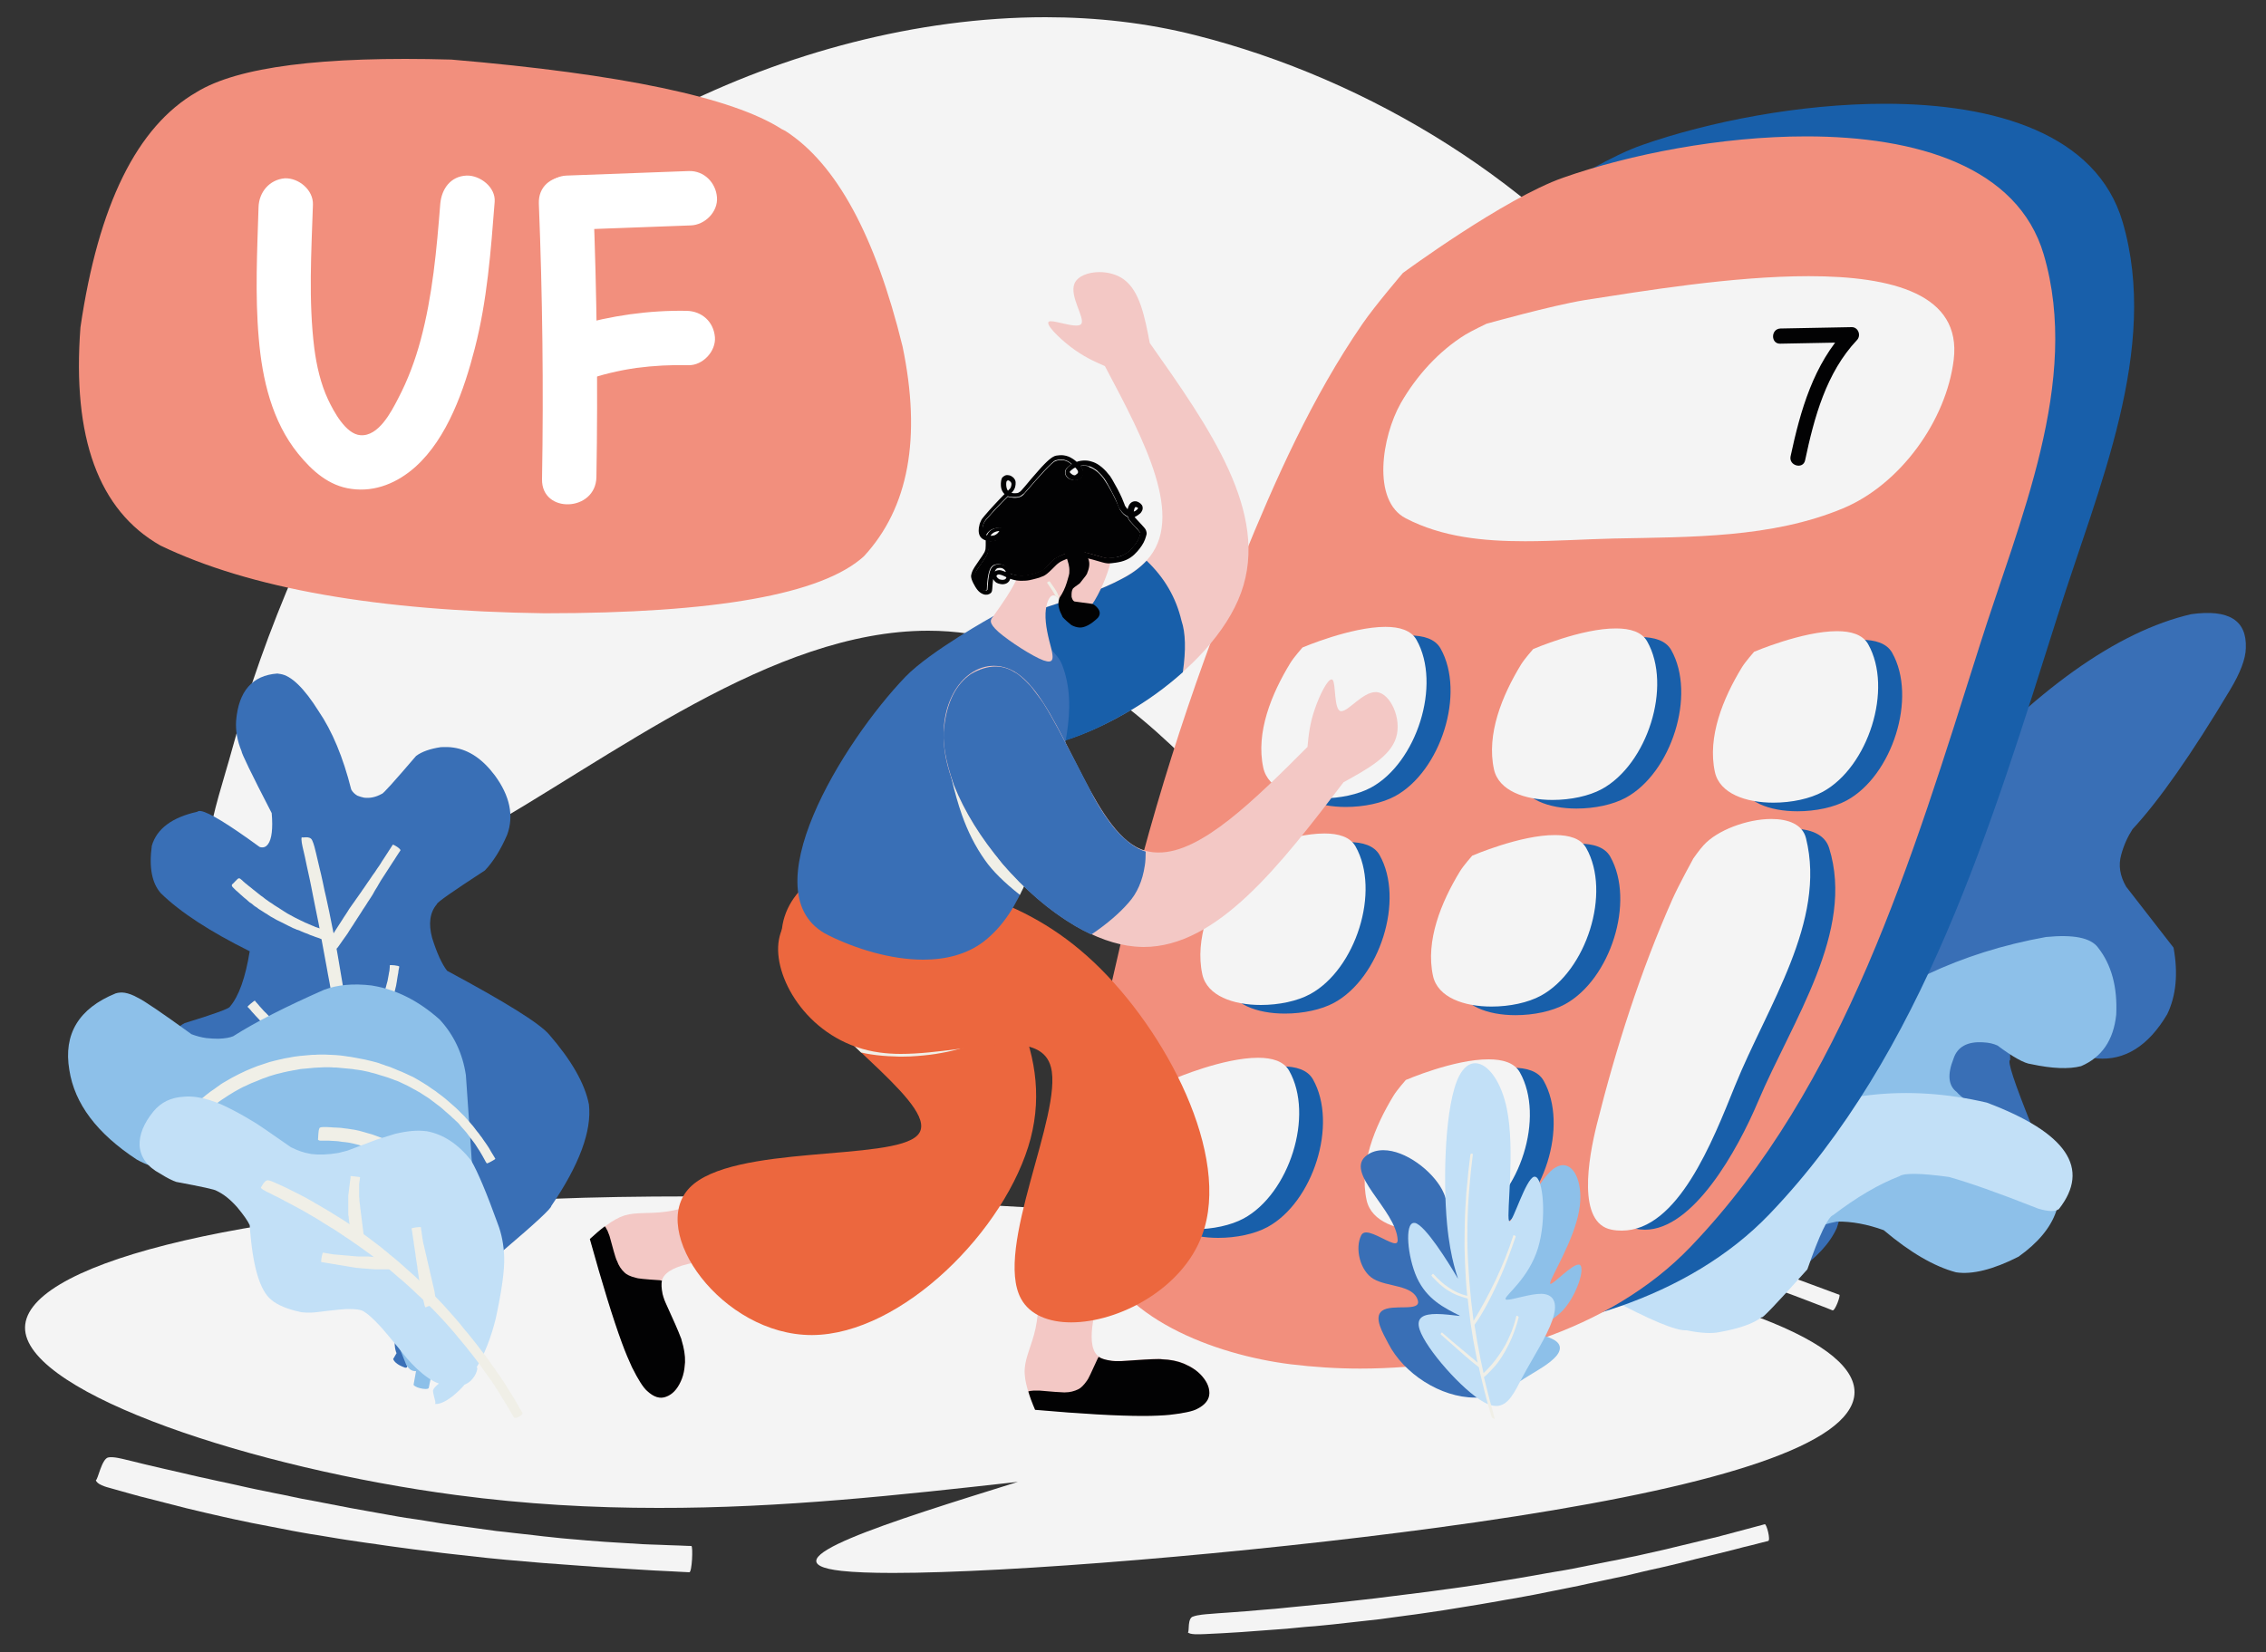 <?xml version="1.0" encoding="utf-8"?>
<!-- Generator: Adobe Illustrator 24.1.0, SVG Export Plug-In . SVG Version: 6.00 Build 0)  -->
<svg version="1.1" id="Capa_1" xmlns="http://www.w3.org/2000/svg" xmlns:xlink="http://www.w3.org/1999/xlink" x="0px" y="0px"
	 viewBox="0 0 1000 729.2" style="enable-background:new 0 0 1000 729.2;" xml:space="preserve">
<rect x="0" y="0" width="1000" height="729.2" fill="#333333" stroke="none"/>
<style type="text/css">
	.st0{fill:#F4F4F4;}
	.st1{fill:#396FB6;}
	.st2{fill:#8DC0E9;}
	.st3{fill:#C2E0F7;}
	.st4{fill:#185FAA;}
	.st5{fill:#F28F7D;}
	.st6{fill:#F3C8C5;}
	.st7{fill:#020203;}
	.st8{fill:#EC673E;}
	.st9{fill:#F0EFE7;}
	.st10{fill:#FFFFFF;}
</style>
<g>
	<g>
		<g>
			<path class="st0" d="M449.2,654.1c-56.8,17.7-113.6,35.3-77.8,39.3c5.5,0.6,13.2,0.9,22.6,0.9c51.9,0,156.5-8.7,239.6-19.9
				c98.1-13.2,166.2-29.8,181.5-50.8c15.4-20.9-21.9-46.1-133.8-65.8c-96.1-16.9-247.4-29.7-377-29.7c-21.2,0-41.9,0.3-61.7,1.1
				c-140.2,5.2-234,29.6-231.5,58s101,60.9,190.1,72.7c30.8,4.1,60.4,5.7,89.3,5.7C345.1,665.7,397.2,659.9,449.2,654.1z"/>
		</g>
		<g>
			<path class="st0" d="M218.3,105c0,0-35.6,46.1-50,71.3c-27.8,48.8-51.3,100.7-66,154.9c-6.7,24.6-21,60.7-1,76.6
				c6.1,4.8,12.7,6.9,19.8,6.9c27.5,0,61-30.7,87.3-45.6c62.3-35.1,132.4-90.7,201.2-90.7c12,0,24,1.7,35.9,5.5
				c87.5,27.9,129.7,135.9,212.7,175.4c28.2,13.4,69.4,27.7,103.7,27.7c24,0,44.7-7,55.3-26c25.3-45.6-1.8-105.6-16.5-155.7
				c-16.4-56.1-36.8-113.1-71.9-159.8c-48.1-63.9-124-110.5-201.4-130c-21.3-5.4-43.5-7.9-66-7.9c-56.8,0-115.2,15.9-164.9,41.1
				C267.8,63.3,218.3,105,218.3,105z"/>
		</g>
		<g>
			<path class="st0" d="M42.3,653.3c0.4,1.9,4.2,3,6.9,3.7c2.7,0.8,4.4,1.2,8.2,2.3s5.5,1.5,8.3,2.2s6.6,1.7,8.2,2.1
				c1.6,0.4,5.5,1.4,8.2,2.1c2.8,0.7,4.5,1.1,8.4,2s5.5,1.3,8.3,1.9c2.8,0.6,6.6,1.5,8.4,1.8c1.7,0.4,5.6,1.2,8.4,1.7
				s4.4,0.9,8.3,1.6c3.9,0.8,5.6,1.1,8.4,1.6c2.8,0.5,6.7,1.2,8.4,1.4c1.7,0.3,5.6,0.9,8.4,1.4c2.8,0.5,4.6,0.7,8.5,1.3
				s5.6,0.8,8.4,1.2c2.8,0.4,6.7,1,8.4,1.2s5.5,0.7,8.2,1.1c2.7,0.3,4.3,0.5,8.1,1s5.4,0.7,8.2,1c2.7,0.3,6.5,0.7,8.1,0.9
				s5.4,0.6,8.1,0.9c2.7,0.3,4.4,0.4,8.2,0.8c3.8,0.3,5.4,0.5,8.1,0.7s6.5,0.6,8.1,0.7c1.7,0.1,5.5,0.4,8.2,0.6
				c2.7,0.2,4.3,0.3,8.1,0.6s5.4,0.4,8.2,0.6c2.7,0.2,6.5,0.4,8.1,0.5s5.4,0.3,8.1,0.5s4.4,0.3,8.2,0.5c3.8,0.2,5.4,0.3,8.1,0.4
				c2.7,0.1,6.5,0.4,7.7,0.4c1.2,0.1,1.7-11.5,0.9-11.6c0,0-1.6,0-5.4-0.2c-3.8-0.1-5.4-0.2-8.1-0.3s-6.5-0.2-8.1-0.3
				s-5.3-0.3-8-0.5s-4.3-0.3-8.1-0.5c-3.8-0.3-5.3-0.4-8-0.6c-2.7-0.2-6.4-0.6-8.1-0.7c-1.6-0.1-5.4-0.5-8.1-0.8
				c-2.7-0.3-4.2-0.4-8-0.9c-3.8-0.4-5.4-0.6-8.1-0.9c-2.7-0.3-6.5-0.8-8-0.9c-1.6-0.2-5.3-0.7-8-1.1c-2.7-0.4-4.3-0.6-8-1.1
				c-3.8-0.5-5.3-0.7-7.9-1.1c-2.6-0.4-6.4-1-8-1.3s-5.3-0.8-8-1.2c-2.6-0.4-4.2-0.7-8.1-1.4c-3.9-0.7-5.6-1-8.4-1.5
				c-2.8-0.5-6.7-1.2-8.3-1.5s-5.5-1.1-8.3-1.6s-4.4-0.9-8.3-1.6c-3.9-0.7-5.5-1-8.2-1.6s-6.6-1.4-8.3-1.7c-1.7-0.3-5.5-1.2-8.3-1.7
				c-2.7-0.6-4.3-0.9-8.2-1.8c-3.9-0.9-5.5-1.2-8.3-1.8s-6.6-1.5-8.2-1.8s-5.4-1.3-8.2-1.9c-2.8-0.6-4.4-1-8.3-1.9s-5.4-1.3-8.1-1.9
				c-2.7-0.7-6.6-1.6-8.2-2c-1.6-0.4-5.5-1.4-7.6-1C44.9,643.6,43.1,653.6,42.3,653.3z"/>
		</g>
		<g>
			<path class="st0" d="M567.1,530.6c0.7,1.1,4.4,1.3,7,1.4c2.6,0.1,4.2,0.2,7.8,0.3s5.1,0.2,7.7,0.4c2.6,0.2,6.2,0.4,7.7,0.5
				c1.6,0.1,5.2,0.3,7.7,0.5c2.6,0.2,4,0.3,7.7,0.6c3.6,0.3,5.2,0.5,7.8,0.7s6.2,0.5,7.7,0.7s5.1,0.6,7.7,0.9
				c2.6,0.3,4.1,0.5,7.7,0.9c3.6,0.4,5.1,0.6,7.6,0.9c2.5,0.4,6.1,0.9,7.7,1.1c1.5,0.2,5.1,0.7,7.7,1.1c2.5,0.4,4,0.6,7.6,1.2
				c3.6,0.6,5.1,0.9,7.7,1.3c2.6,0.4,6.1,1,7.6,1.3s5,1,7.6,1.5s4.1,0.8,7.7,1.5c3.6,0.7,5,1,7.6,1.6c2.5,0.6,6.1,1.4,7.6,1.8
				c1.5,0.4,5.1,1.2,7.6,1.7c2.5,0.6,4,1,7.5,1.9s5,1.3,7.5,2s6,1.6,7.5,2c1.4,0.4,4.9,1.4,7.4,2.2s4,1.2,7.5,2.3s4.9,1.5,7.4,2.3
				s5.9,2,7.4,2.5s4.9,1.7,7.4,2.5c2.4,0.8,3.8,1.4,7.3,2.7c3.4,1.3,4.9,1.9,7.3,2.8c2.4,0.9,5.8,2.2,6.9,2.7c1.1,0.4,3.7-6.7,3-6.9
				c0,0-1.5-0.5-4.9-1.8s-4.9-1.8-7.3-2.7c-2.4-0.9-5.9-2.2-7.4-2.7s-5-1.7-7.4-2.6c-2.5-0.8-3.9-1.3-7.4-2.5
				c-3.4-1.2-5-1.7-7.5-2.5s-6-1.9-7.5-2.3c-1.5-0.5-5-1.6-7.5-2.4c-2.5-0.8-4.1-1.2-7.6-2.2s-5-1.4-7.5-2.1c-2.5-0.7-6-1.7-7.6-2.1
				c-1.6-0.4-5.1-1.3-7.6-2s-4-1-7.6-1.9c-3.5-0.9-5.1-1.3-7.7-1.9c-2.6-0.6-6.1-1.4-7.7-1.7c-1.5-0.3-5.1-1.1-7.7-1.7
				c-2.6-0.6-4.2-0.9-7.7-1.5c-3.6-0.7-5.1-1-7.7-1.4c-2.6-0.5-6.1-1.2-7.7-1.4c-1.6-0.3-5.2-0.8-7.8-1.2s-4.1-0.6-7.7-1.2
				c-3.6-0.6-5.2-0.8-7.8-1.1s-6.2-0.7-7.8-0.9c-1.5-0.2-5.2-0.6-7.8-0.9c-2.6-0.3-4.2-0.4-7.9-0.8c-3.6-0.3-5.2-0.4-7.8-0.7
				c-2.6-0.2-6.2-0.5-7.8-0.6s-5.3-0.3-7.9-0.4c-2.6-0.1-4.2-0.2-7.8-0.4s-5.3-0.3-7.9-0.3c-2.6,0-6.3-0.1-7.8-0.1
				c-1.6,0-5.2-0.1-7,0.5C567.2,524,567.8,530.6,567.1,530.6z"/>
		</g>
		<g>
			<path class="st0" d="M524.2,720.5c0.9,1.1,4.7,0.9,7.4,0.8c2.7-0.1,4.3-0.2,8.1-0.4s5.4-0.3,8.2-0.5c2.7-0.2,6.5-0.5,8.1-0.6
				s5.4-0.4,8.1-0.6c2.7-0.2,4.4-0.3,8.1-0.7c3.8-0.4,5.4-0.5,8.1-0.7c2.7-0.3,6.5-0.6,8.1-0.8c1.7-0.2,5.4-0.6,8.1-0.9
				c2.7-0.3,4.3-0.5,8.1-0.9s5.4-0.6,8.1-1c2.7-0.4,6.4-0.9,8.1-1.1c1.6-0.2,5.4-0.7,8-1.1c2.7-0.4,4.3-0.6,8.1-1.2s5.3-0.9,8-1.3
				c2.7-0.4,6.4-1,8-1.3s5.4-0.9,8.1-1.4c2.7-0.5,4.3-0.8,8-1.4c3.7-0.7,5.4-1,8.1-1.5c2.7-0.5,6.4-1.3,8-1.6s5.3-1.1,8-1.6
				s4.3-0.9,8-1.7s5.3-1.1,8-1.7c2.7-0.6,6.4-1.4,8-1.7c1.6-0.4,5.3-1.2,8-1.9c2.7-0.6,4.2-1,8-1.8c3.7-0.9,5.3-1.2,8-1.9
				s6.4-1.6,7.9-2c1.6-0.4,5.3-1.3,7.9-1.9c2.7-0.7,4.3-1.1,8-2c3.7-1,5.3-1.4,7.9-2c2.6-0.7,6.3-1.6,7.5-1.9
				c1.2-0.3-0.7-7.6-1.5-7.4c0,0-1.6,0.4-5.2,1.4c-3.7,1-5.3,1.4-7.9,2.1c-2.6,0.7-6.3,1.7-7.9,2.1c-1.6,0.4-5.3,1.3-7.9,1.9
				c-2.6,0.6-4.2,1-7.9,1.9s-5.3,1.3-7.9,1.9c-2.6,0.6-6.4,1.4-8,1.8c-1.6,0.4-5.3,1.2-8,1.7c-2.6,0.6-4.2,0.9-7.9,1.6
				c-3.7,0.7-5.3,1.1-8,1.6s-6.4,1.3-8,1.6s-5.3,1-8,1.4c-2.7,0.5-4.3,0.7-8,1.4c-3.8,0.7-5.3,0.9-8,1.4c-2.7,0.4-6.4,1-8,1.3
				s-5.4,0.9-8,1.3c-2.7,0.4-4.2,0.6-8,1.2c-3.7,0.5-5.4,0.8-8,1.1c-2.7,0.4-6.4,0.9-8,1.1c-1.6,0.2-5.3,0.7-8,1s-4.3,0.5-8,1
				c-3.8,0.5-5.3,0.7-8,1s-6.4,0.7-8,0.9s-5.4,0.6-8,0.9c-2.7,0.3-4.2,0.5-8,0.8c-3.8,0.4-5.4,0.5-8.1,0.8c-2.7,0.3-6.5,0.6-8,0.8
				s-5.3,0.5-8,0.7s-4.3,0.4-8.1,0.7s-5.3,0.4-8,0.6c-2.7,0.2-6.4,0.4-8.1,0.6c-1.6,0.1-5.4,0.4-7.2,1.1
				C523.8,714,525,720.5,524.2,720.5z"/>
		</g>
	</g>
	<g>
		<path class="st1" d="M757.7,487.2c6.5-24.3,40.1-70.6,100.8-138.7c39.5-44,75.7-69.8,108.5-77.4c16.6-2.3,24.6,2.7,24.1,15
			c-0.1,4.8-2.5,11-7,18.5c-17,28.4-31.3,48.8-43,61.4c-2.2,3.4-3.9,7.2-5,11.3c-1.3,4.6-0.6,9.3,2.2,14.1l20.9,26.9
			c2.1,11.5,1.1,21.3-2.8,29.4c-8.3,14-18.7,20.5-31,19.5c-3.9-0.6-7.1-2.8-9.5-6.5l-11.3-25.4c-2.6-2.4-5.6-1.8-9.1,2
			c-5.9,7.8-8.7,18-8.4,30.6c-1.4,0.2,1.8,9.9,9.6,29.3c1.5,6.8,1.7,13.3,0.4,19.7c-3.1,10.9-11.4,20.3-24.8,28.3
			c-4.1,2.2-7.6,0.2-10.4-5.9c-1-0.3-2.6-10.5-4.7-30.5c-0.6-3.2-1.9-6-3.8-8.6c-7.3-9.3-14.5-13.7-21.5-13.1
			c-6.2,1.2-10.5,4.1-13,8.7c-2.8,23.1-5.6,38.5-8.3,46.2c-3.1,6.9-9.2,13.5-18.5,19.8c-8,5.3-15.5,7.4-22.5,6.4
			c0.3,1.1-15.8-2.8-48.2-11.8L757.7,487.2z"/>
	</g>
	<g>
		<path class="st2" d="M807.1,458.8c26.2-23.3,58.1-38.4,95.8-45.2c12.1-1.2,19.8,0.3,23,4.7c5.9,7.5,8.6,17.4,8,29.6
			c-1.2,11.3-6.4,18.8-15.5,22.7c-5.4,1.4-12.8,1.1-22.1-0.9c-2.9-0.3-7.8-3-14.8-8.2c-1.7-0.8-3.8-1.3-6.2-1.4
			c-7.1-0.5-11.5,2-13.2,7.2c-2.8,7-2.3,11.9,1.4,14.7c3.7,4.4,15.1,10.9,34.2,19.6c4.1,2.9,6.8,6.4,8,10.6
			c7.1,16.1,2.2,30.3-14.9,42.5c-11.2,5.7-20.5,8-27.6,6.9c-9.7-2.6-20.3-8.8-31.9-18.6c-7.2-2.6-14.1-3.9-20.7-3.8
			c-8.4,1.7-16,4.9-22.9,9.5c-1.5,0.1-6.1,4.8-14,14.1c-7,3-13.5,4.8-19.4,5.3c-10.4-0.3-16.9-6.8-19.7-19.5
			c-2.2-8.3,0.6-22,8.2-40.9c10.7-23.2,32.4-41.7,64.9-55.4L807.1,458.8z"/>
	</g>
	<g>
		<path class="st3" d="M777.3,497.9c31.1-15.7,64.3-19.4,99.5-11.2c35.3,13.3,45.9,29,31.8,47c-1.7,1.2-4.7,1.1-9.1-0.2
			c-17.7-7-30.8-11.6-39.5-14c-12.5-1.7-19.7-1.8-21.8-0.3c-9.1,3.5-18.8,9.2-29.3,17.2c-2.2,0.8-6,8.7-11.3,23.9
			c-13.7,15.3-20.5,22.4-20.2,21.1c-3.5,2.8-9.7,5-18.6,6.6c-3.3,0.7-8.2,0.5-14.5-0.8c-4.7,0.3-16.4-4.6-35.3-14.8
			c-4.2-3.7-5.9-8.7-5.1-15.1c2.4-6.1,6.5-11.8,12.4-17.3c7.2-6.8,23.4-18.3,48.4-34.7L777.3,497.9z"/>
	</g>
	<g>
		<path class="st4" d="M653.9,106.1c0,0-12.4,14.5-17.8,22.4c-22.3,32.4-38.5,68.8-53.3,105.2C559.9,290.1,541.3,348.6,528,408
			c-9.3,41.4-22.4,86.1-10.4,126.8c9.6,32.5,53.2,48.8,86.8,53c9.9,1.2,20.2,1.9,30.6,1.9c53.3,0,110.4-16.7,145.9-53.8
			c67.8-70.7,97.8-171.5,127.4-264.9c17.6-55.8,44.9-117,28.4-173.1c-11.4-38.7-56-52.1-104.8-52.1c-37.6,0-77.8,7.9-107.2,18.2
			C698.6,73.1,653.9,106.1,653.9,106.1z"/>
	</g>
	<g>
		<path class="st5" d="M619.1,120.5c0,0-12.4,14.5-17.8,22.4c-22.3,32.4-38.5,68.8-53.3,105.2c-22.9,56.4-41.5,114.9-54.8,174.3
			c-9.3,41.4-22.4,86.1-10.4,126.8c9.6,32.5,53.2,48.8,86.8,53c9.9,1.2,20.2,1.9,30.6,1.9c53.3,0,110.4-16.7,145.9-53.8
			c67.8-70.7,97.8-171.5,127.4-264.9c17.6-55.8,44.9-117,28.4-173.1c-11.4-38.7-56-52.1-104.8-52.1c-37.6,0-77.8,7.9-107.2,18.2
			C663.9,87.5,619.1,120.5,619.1,120.5z"/>
	</g>
	<g>
		<path class="st0" d="M656,142.9c0,0-6.3,3-9.3,4.8c-11.8,7.3-21.6,18.2-28.5,30.2c-8.4,14.8-12.9,43.1,2.2,50.9
			c16,8.3,34.1,10.1,52.6,10.1c13.1,0,26.4-0.9,39.2-1.2c34-0.7,69.7-0.2,101.1-13.3c25.2-10.5,45.6-38.6,48.9-65.7
			c3.4-28.7-26.7-36.8-64-36.8c-33.7,0-73.3,6.6-99.1,10.6C684.6,134.9,656,142.9,656,142.9z"/>
	</g>
	<g>
		<path class="st4" d="M585.4,289.6c0,0-3.9,4.4-5.4,6.9c-8.3,13.6-15.3,30.7-11.9,46.2c2.1,9.5,13.7,13.5,25.8,13.5
			c8,0,16.1-1.7,21.8-4.8c20-10.9,31.2-45.4,20-65.2c-2.4-4.2-7.5-5.7-13.7-5.7C606.7,280.5,585.4,289.6,585.4,289.6z"/>
	</g>
	<g>
		<path class="st0" d="M574.8,285.8c0,0-3.9,4.4-5.4,6.9c-8.3,13.6-15.3,30.7-11.9,46.2c2.1,9.5,13.7,13.5,25.8,13.5
			c8,0,16.1-1.7,21.8-4.8c20-10.9,31.2-45.4,20-65.2c-2.4-4.2-7.5-5.7-13.7-5.7C596.1,276.7,574.8,285.8,574.8,285.8z"/>
	</g>
	<g>
		<path class="st4" d="M558.5,380.8c0,0-3.9,4.4-5.4,6.9c-8.3,13.6-15.3,30.7-11.9,46.2c2.1,9.5,13.7,13.5,25.8,13.5
			c8,0,16.1-1.7,21.8-4.8c20-10.9,31.2-45.4,20-65.2c-2.4-4.2-7.5-5.7-13.7-5.7C579.8,371.7,558.5,380.8,558.5,380.8z"/>
	</g>
	<g>
		<path class="st0" d="M547.9,377c0,0-3.9,4.4-5.4,6.9c-8.3,13.6-15.3,30.7-11.9,46.2c2.1,9.5,13.7,13.5,25.8,13.5
			c8,0,16.1-1.7,21.8-4.8c20-10.9,31.2-45.4,20-65.2c-2.4-4.2-7.5-5.7-13.7-5.7C569.2,367.9,547.9,377,547.9,377z"/>
	</g>
	<g>
		<path class="st4" d="M529.1,479.8c0,0-3.9,4.4-5.4,6.9c-8.3,13.6-15.3,30.7-11.9,46.2c2.1,9.5,13.7,13.5,25.8,13.5
			c8,0,16.1-1.7,21.8-4.8c20-10.9,31.2-45.4,20-65.2c-2.4-4.2-7.5-5.7-13.7-5.7C550.4,470.7,529.1,479.8,529.1,479.8z"/>
	</g>
	<g>
		<path class="st0" d="M518.6,476c0,0-3.9,4.4-5.4,6.9c-8.3,13.6-15.3,30.7-11.9,46.2c2.1,9.5,13.7,13.5,25.8,13.5
			c8,0,16.1-1.7,21.8-4.8c20-10.9,31.2-45.4,20-65.2c-2.4-4.2-7.5-5.7-13.7-5.7C539.8,466.9,518.6,476,518.6,476z"/>
	</g>
	<g>
		<path class="st4" d="M687.2,290.3c0,0-3.9,4.4-5.4,6.9c-8.3,13.6-15.3,30.7-11.9,46.2c2.1,9.5,13.7,13.5,25.8,13.5
			c8,0,16.1-1.7,21.8-4.8c20-10.9,31.2-45.4,20-65.2c-2.4-4.2-7.5-5.7-13.7-5.7C708.5,281.1,687.2,290.3,687.2,290.3z"/>
	</g>
	<g>
		<path class="st0" d="M676.6,286.5c0,0-3.9,4.4-5.4,6.9c-8.3,13.6-15.3,30.7-11.9,46.2c2.1,9.5,13.7,13.5,25.8,13.5
			c8,0,16.1-1.7,21.8-4.8c20-10.9,31.2-45.4,20-65.2c-2.4-4.2-7.5-5.7-13.7-5.7C697.9,277.3,676.6,286.5,676.6,286.5z"/>
	</g>
	<g>
		<path class="st4" d="M660.3,381.5c0,0-3.9,4.4-5.4,6.9c-8.3,13.6-15.3,30.7-11.9,46.2c2.1,9.5,13.7,13.5,25.8,13.5
			c8,0,16.1-1.7,21.8-4.8c20-10.9,31.2-45.4,20-65.2c-2.4-4.2-7.5-5.7-13.7-5.7C681.6,372.3,660.3,381.5,660.3,381.5z"/>
	</g>
	<g>
		<path class="st0" d="M649.7,377.7c0,0-3.9,4.4-5.4,6.9c-8.3,13.6-15.3,30.7-11.9,46.2c2.1,9.5,13.7,13.5,25.8,13.5
			c8,0,16.1-1.7,21.8-4.8c20-10.9,31.2-45.4,20-65.2c-2.4-4.2-7.5-5.7-13.7-5.7C671,368.5,649.7,377.7,649.7,377.7z"/>
	</g>
	<g>
		<path class="st4" d="M630.9,480.4c0,0-3.9,4.4-5.4,6.9c-8.3,13.6-15.3,30.7-11.9,46.2c2.1,9.5,13.7,13.5,25.8,13.5
			c8,0,16.1-1.7,21.8-4.8c20-10.9,31.2-45.4,20-65.2c-2.4-4.2-7.5-5.7-13.7-5.7C652.2,471.3,630.9,480.4,630.9,480.4z"/>
	</g>
	<g>
		<path class="st0" d="M620.4,476.7c0,0-3.9,4.4-5.4,6.9c-8.3,13.6-15.3,30.7-11.9,46.2c2.1,9.5,13.7,13.5,25.8,13.5
			c8,0,16.1-1.7,21.8-4.8c20-10.9,31.2-45.4,20-65.2c-2.4-4.2-7.5-5.7-13.7-5.7C641.7,467.5,620.4,476.7,620.4,476.7z"/>
	</g>
	<g>
		<path class="st4" d="M784.7,291.5c0,0-3.9,4.4-5.4,6.9c-8.3,13.6-15.3,30.7-11.9,46.2c2.1,9.5,13.7,13.5,25.8,13.5
			c8,0,16.1-1.7,21.8-4.8c20-10.9,31.2-45.4,20-65.2c-2.4-4.2-7.5-5.7-13.7-5.7C806,282.4,784.7,291.5,784.7,291.5z"/>
	</g>
	<g>
		<path class="st0" d="M774.1,287.7c0,0-3.9,4.4-5.4,6.9c-8.3,13.6-15.3,30.7-11.9,46.2c2.1,9.5,13.7,13.5,25.8,13.5
			c8,0,16.1-1.7,21.8-4.8c20-10.9,31.2-45.4,20-65.2c-2.4-4.2-7.5-5.7-13.7-5.7C795.4,278.6,774.1,287.7,774.1,287.7z"/>
	</g>
	<g>
		<path class="st4" d="M757.8,382.7c0,0-6.4,12-9,18.2c-13.9,32.5-24.3,66.5-32.3,100.9c-3,12.7-10.8,33.9,1.2,39.2
			c2.7,1.2,5.5,1.8,8.2,1.8c21.3,0,40.8-34.9,50-56.7c15.1-35.7,42.8-74.9,31.3-111.8c-1.9-6.1-8.4-8.5-16.1-8.5
			c-10.5,0-23.2,4.7-29,11.2C760.6,378.7,757.8,382.7,757.8,382.7z"/>
	</g>
	<g>
		<path class="st0" d="M747.3,378.9c0,0-6.5,11.8-9.2,17.9c-14.2,32-24.9,65.6-33.4,99.5c-3.8,15.2-8.8,43.7,6.6,46.5
			c1.5,0.3,2.9,0.4,4.4,0.4c24.8,0,40.1-39.5,50-64c14.2-35.1,40.4-72.5,31.3-109.2c-1.5-6.1-7.8-8.5-15.3-8.5
			c-10.7,0-24,5-29.9,11.6C750.1,374.9,747.3,378.9,747.3,378.9z"/>
	</g>
	<g>
		<g>
			<path class="st6" d="M487.6,161.6c-4.8-2.1-9.5-4.2-15-8.4s-11.7-10.4-9.6-11.3c0.2-0.1,0.5-0.1,0.8-0.1c2.4,0,7.8,1.9,11.1,1.9
				c1.1,0,2-0.2,2.3-0.8c1.7-2.6-5.4-12.2-3-17.8c1.4-3.2,6-5,11-5c3.7,0,7.7,1,10.7,3.2c7.1,5.1,9.3,16.6,11.5,28.1
				c26.5,37.6,53,75.1,40.3,110.2c-12.7,35-64.7,67.6-98.2,69.1c-0.9,0-1.7,0.1-2.6,0.1c-31.8,0-45.7-28.3-27.9-44.5
				c18.3-16.6,70.1-20.4,87.1-39C523.1,228.7,505.4,195.1,487.6,161.6z"/>
		</g>
		<g>
			<path class="st4" d="M506,247.5c-2.8,3-6.4,5.7-10.9,8c-4.5,2.4-9.5,4.6-15,6.5L438,275.8c-12,5.3-18.3,8.8-18.9,10.5
				c-5.9,5.6-8.4,11.9-7.7,18.7c0.3,3.3,1.3,6.5,3.1,9.6l3.1,4.4c2.4,2.8,5.5,5.2,9.2,7.1c6.5,3,13.5,4.5,21.1,4.5
				c14.3,0,30.7-5.3,49.1-15.9c9.1-5.2,17.4-11.2,25-18l0,0c1.4-9.9,1.2-17.4-0.6-22.7C519,263.8,513.9,255,506,247.5L506,247.5z"/>
		</g>
		<g>
			<path class="st6" d="M320.7,527c-9.4,3.3-18.9,6.7-26.5,7.8s-13.3,0.1-18.6,1.7c-5.3,1.7-10.2,6-15.2,10.4
				c8.3,29.1,16.5,58.2,25.2,67c2.1,2.1,4.2,3,6.2,3c6.3,0,11.4-9,10.4-18.6c-1.3-12.7-12.9-26.3-9.9-33.7
				c3.1-7.4,20.9-8.6,38.7-9.7L320.7,527z"/>
		</g>
		<g>
			<path class="st7" d="M292.1,565.3c-0.3-0.1-0.6-0.1-0.9-0.2c-6.5-0.4-10.1-0.8-10.7-1.1c-2.4-0.6-4-1.4-4.9-2.3
				c-1.5-1.4-2.6-3.1-3.3-5.1c-0.1-0.1-0.1-0.3-0.3-0.6c-0.5-1.3-1.5-4.8-3-10.4c-0.2-0.5-0.3-0.9-0.5-1.3c-0.3-0.8-0.5-1.4-0.8-1.7
				l0,0c-0.2-0.5-0.4-0.9-0.8-1.3c-2,1.5-4.2,3.4-6.6,5.6c5.5,19.8,10.2,35.1,14.1,45.7c1.6,4.4,3.2,8.1,4.5,10.9
				c2.8,5.6,5,9,6.6,10.4c3,2.8,5.8,3.7,8.5,2.6c2.7-1,4.8-3.2,6.4-6.7c0.8-1.7,1.3-3.5,1.6-5.5l0.3-3c0.1-2.9-0.4-6.1-1.5-9.7
				c0-0.3-0.2-0.8-0.5-1.5c-0.9-2.4-3.1-7.5-6.6-15.1c-0.2-0.4-0.3-0.8-0.5-1.2c-0.4-1-0.6-1.9-0.8-2.6
				C291.9,568.7,291.8,566.7,292.1,565.3L292.1,565.3z"/>
		</g>
		<g>
			<path class="st8" d="M415.3,394.6c-12.2-6.5-24.5-13.1-36.8-13.1c-3.6,0-7.1,0.5-10.7,1.8c-16,5.6-32.4,25.1-16.3,50.3
				s64.5,56,53.4,67.5c-11.1,11.6-81.7,3.9-100.5,23.1c-18.7,19.2,14.3,65.1,53.8,65.1c0.1,0,0.1,0,0.2,0
				c39.6-0.2,85.8-46.6,96.4-86.7C465.3,462.4,440.3,428.5,415.3,394.6z"/>
		</g>
		<g>
			<path class="st9" d="M454,446.5c-1.4,1-2.9,2-4.3,2.9c-5.3,3.3-10.9,6.1-16.7,8.3c-6,2.2-12,3.8-17.8,4.8
				c-5.6,0.9-11,1.4-16.4,1.4c-0.9,0-1.9,0-2.8,0c-2.7-0.1-5.8-0.3-9.2-0.7l-4.5-0.6c-2.2-0.4-4-0.7-5.4-1l0,0l3.1,3
				c0.6,0.1,1.3,0.2,2,0.4c3.1,0.6,6.5,1,10,1.2c2.8,0.1,4.4,0.2,4.8,0.2c0.1,0,0.1,0,0.1,0l0,0c0.5,0,0.9,0,1.4,0
				c2.3,0,4.5-0.1,6.8-0.3c3.7-0.3,7.1-0.7,10.2-1.3c3-0.5,6.4-1.3,10.3-2.5c2.4-0.7,4.9-1.5,7.4-2.5c0.1,0,1.8-0.7,5-2
				c3.1-1.4,6.2-3,9.5-4.8c0.9-0.5,1.9-1.1,3-1.8l0,0l0,0c1.4-0.9,3-1.9,4.6-3c0.1-0.1,0-0.2-0.1-0.5
				C454.5,447,454.3,446.6,454,446.5z"/>
		</g>
		<g>
			<path class="st9" d="M429.5,435.7C429.5,435.8,429.5,435.8,429.5,435.7C429.5,435.8,429.6,435.7,429.5,435.7
				C429.6,435.7,429.5,435.8,429.5,435.7C429.5,435.8,429.5,435.8,429.5,435.7C429.6,435.7,429.6,435.7,429.5,435.7
				C429.5,435.8,429.5,435.8,429.5,435.7C429.5,435.8,429.5,435.8,429.5,435.7C429.6,435.7,429.6,435.7,429.5,435.7
				c0,0.1,0,0.1,0,0.1l0,0l0,0l0,0l0,0l0,0l0,0C429.5,435.8,429.5,435.8,429.5,435.7C429.5,435.8,429.5,435.8,429.5,435.7
				C429.5,435.8,429.6,435.7,429.5,435.7C429.6,435.7,429.5,435.8,429.5,435.7C429.5,435.8,429.5,435.8,429.5,435.7
				C429.6,435.7,429.6,435.7,429.5,435.7C429.5,435.8,429.5,435.8,429.5,435.7C429.5,435.8,429.5,435.8,429.5,435.7
				C429.6,435.7,429.6,435.7,429.5,435.7c0,0.1,0,0.1,0,0.1l0,0l0,0l0,0l0,0l0,0l0,0C429.5,435.8,429.5,435.8,429.5,435.7
				C429.5,435.8,429.5,435.8,429.5,435.7C429.5,435.8,429.6,435.7,429.5,435.7C429.6,435.7,429.5,435.8,429.5,435.7
				C429.5,435.8,429.5,435.8,429.5,435.7C429.6,435.7,429.6,435.7,429.5,435.7C429.5,435.8,429.5,435.8,429.5,435.7
				C429.5,435.8,429.5,435.8,429.5,435.7C429.6,435.7,429.6,435.7,429.5,435.7c0,0.1,0,0.1,0,0.1l0,0l0,0l0,0l0,0l0,0l0,0
				C429.5,435.8,429.5,435.8,429.5,435.7C429.5,435.8,429.5,435.8,429.5,435.7C429.5,435.8,429.6,435.7,429.5,435.7
				C429.6,435.7,429.5,435.8,429.5,435.7C429.5,435.8,429.5,435.8,429.5,435.7C429.6,435.7,429.6,435.7,429.5,435.7
				C429.5,435.8,429.5,435.8,429.5,435.7C429.5,435.8,429.5,435.8,429.5,435.7C429.6,435.7,429.6,435.7,429.5,435.7
				c0,0.1,0,0.1,0,0.1l0,0l0,0l0,0l0,0l0,0l0,0l0,0l0,0V435.7L429.5,435.7L429.5,435.7L429.5,435.7L429.5,435.7L429.5,435.7
				L429.5,435.7L429.5,435.7L429.5,435.7L429.5,435.7C429.5,435.7,429.5,435.8,429.5,435.7L429.5,435.7
				C429.6,435.7,429.6,435.7,429.5,435.7C429.5,435.7,429.5,435.8,429.5,435.7C429.5,435.7,429.6,435.7,429.5,435.7L429.5,435.7
				C429.5,435.8,429.5,435.8,429.5,435.7C429.5,435.7,429.6,435.7,429.5,435.7L429.5,435.7L429.5,435.7L429.5,435.7L429.5,435.7
				L429.5,435.7L429.5,435.7L429.5,435.7L429.5,435.7C429.5,435.7,429.5,435.8,429.5,435.7L429.5,435.7
				C429.6,435.7,429.6,435.7,429.5,435.7C429.5,435.7,429.5,435.8,429.5,435.7C429.5,435.7,429.6,435.7,429.5,435.7L429.5,435.7
				C429.5,435.8,429.5,435.8,429.5,435.7C429.5,435.7,429.6,435.7,429.5,435.7L429.5,435.7L429.5,435.7L429.5,435.7L429.5,435.7
				L429.5,435.7L429.5,435.7L429.5,435.7L429.5,435.7C429.5,435.7,429.5,435.8,429.5,435.7L429.5,435.7
				C429.6,435.7,429.6,435.7,429.5,435.7C429.5,435.7,429.5,435.8,429.5,435.7C429.5,435.7,429.6,435.7,429.5,435.7L429.5,435.7
				C429.5,435.8,429.5,435.8,429.5,435.7C429.5,435.7,429.6,435.7,429.5,435.7L429.5,435.7L429.5,435.7L429.5,435.7L429.5,435.7
				L429.5,435.7L429.5,435.7L429.5,435.7L429.5,435.7C429.5,435.7,429.5,435.8,429.5,435.7L429.5,435.7
				C429.6,435.7,429.6,435.7,429.5,435.7C429.5,435.7,429.5,435.8,429.5,435.7C429.5,435.7,429.6,435.7,429.5,435.7L429.5,435.7
				C429.5,435.8,429.5,435.8,429.5,435.7C429.5,435.7,429.6,435.7,429.5,435.7C429.5,435.8,429.5,435.7,429.5,435.7z"/>
		</g>
		<g>
			<path class="st6" d="M458.9,558.8c-0.2,10-0.3,20-1.9,27.5s-4.5,12.5-4.8,18.1s2.1,11.7,4.5,17.8c16.9,1.3,33.9,2.7,47.5,2.7
				c10.6,0,19.2-0.8,24.1-3.1c11.2-5.1,3.4-17.8-8.9-21c-2.8-0.7-5.9-1-9-1c-5.9,0-12,0.9-17,0.9c-3.8,0-7-0.5-9-2.3
				c-5.9-5.4-0.8-22.6,4.3-39.7L458.9,558.8z"/>
		</g>
		<g>
			<path class="st7" d="M484.9,598.9c-0.2,0.2-0.3,0.5-0.5,0.8c-2.7,5.9-4.2,9.2-4.7,9.7c-1.4,2-2.7,3.3-3.8,3.8
				c-1.8,0.9-3.8,1.4-5.9,1.4c-0.1,0-0.3,0-0.6,0c-1.4,0-5-0.3-10.8-0.8c-0.5,0-1,0-1.4,0c-0.8,0-1.5,0-1.9,0.1l0,0
				c-0.5,0-1,0.1-1.5,0.3c0.7,2.4,1.7,5.1,3,8.1c20.5,1.8,36.4,2.7,47.7,2.7c4.7,0,8.7-0.2,11.8-0.5c6.2-0.7,10.2-1.6,12-2.6
				c3.6-1.8,5.4-4.2,5.4-7c0-2.9-1.4-5.6-4-8.3c-1.3-1.3-2.8-2.4-4.6-3.4l-2.7-1.3c-2.7-1.1-5.9-1.8-9.6-1.9
				c-0.2-0.1-0.8-0.1-1.6-0.1c-2.6,0-8.1,0.3-16.4,0.9c-0.5,0-0.9,0-1.3,0c-1.1,0-2,0-2.7-0.1C488,600.3,486.1,599.8,484.9,598.9
				L484.9,598.9z"/>
		</g>
		<g>
			<path class="st8" d="M380.7,384.5c-18.3,8.2-36.6,16.4-37.3,33.4s15.9,42.8,44.9,46.7c3,0.4,6.1,0.6,9.2,0.6
				c16.1,0,34.1-4.2,47.4-4.2c9.7,0,16.9,2.3,18.9,10.1c5.3,20.7-25.3,80.1-13.2,102.2c3.9,7.1,12.2,10.4,22.1,10.4
				c20.9,0,49-14.6,57.8-38.5c13-35.1-15.9-90.4-47.8-120.5S415.7,389.5,380.7,384.5z"/>
		</g>
		<g>
			<path class="st1" d="M438.5,271.9c0,0-28,15.5-38.9,26.8c-27.5,28.6-69.6,96.5-34.1,114.1c12.1,6,27.6,10.8,41.9,10.8
				c9.9,0,19.2-2.3,26.6-7.9c17.8-13.7,23.2-39,29.1-60.6c5.5-19.9,13.1-42.5,5.6-61.7C464.2,281.9,438.5,271.9,438.5,271.9z"/>
		</g>
		<g>
			<path class="st6" d="M438.3,272.1c4.1-5.8,8.2-11.5,11.2-18.2s5-14.4,13.7-20.1c5-3.3,12.3-6,18.2-6c4.4,0,8,1.5,9.5,5.3
				c3.4,8.9-5.2,30.7-11.4,36.7c-1.4,1.4-2.7,1.9-3.9,1.9c-4,0-6.9-6.3-9.1-8.2c-0.6-0.5-1.1-0.7-1.6-0.7c-2,0-3.3,3.8-3.5,7.9
				c-0.2,5.1,1.2,10.6,2.7,16.2c0.5,2.6,1,5.1-1.3,5.1c-0.6,0-1.3-0.2-2.3-0.5c-4.9-1.8-15.2-8.5-19.8-12.5
				C436,274.8,437.1,273.5,438.3,272.1z"/>
		</g>
		<g>
			<path class="st9" d="M463,256.6h-0.1l-0.2,0.1l-0.6,0.4l0,0c0,0.1,0,0.2,0.1,0.3c1.3,1.8,2.2,3.3,2.9,4.4
				c0.2,0.4,0.5,0.8,0.7,1.2c0.2,0.1,0.4,0.2,0.6,0.3c0.4,0.3,0.8,0.7,1.1,1.1c0.1,0.2,0.3,0.4,0.4,0.5c-0.3-0.9-0.7-1.8-1.1-2.7
				c-0.7-1.5-1.9-3.3-3.5-5.5C463.1,256.7,463,256.6,463,256.6z"/>
		</g>
		<g>
			<path class="st7" d="M442.4,253.2c0.3,0.6,1.3,1.3,2.5,1.9c1.1,0.5,2.4,0.9,3.7,1.1c1.3,0.2,2.8,0.2,4.1,0.1
				c1.4-0.1,2.4-0.4,3.3-0.6c0.9-0.2,1.8-0.5,2.6-0.7c0.8-0.3,1.4-0.6,1.8-0.7c0.4-0.2,1-0.5,1.6-1s1.3-1.1,2.2-2
				c0.9-0.8,1.8-1.9,2.6-2.5c0.7-0.6,1.4-1,2.1-1.3s1.4-0.6,2.1-0.9s1.4-0.5,1.9-0.7s0.8-0.2,1.2-0.2c0.4,0,0.9,0,1.5,0
				s1.3,0.1,1.8,0.2c0.5,0.1,0.9,0.1,1.6,0.3s1.8,0.4,3.2,0.8c1.4,0.4,3.1,0.9,4.2,1.2c1.2,0.3,1.5,0.4,1.8,0.4s0.6,0.1,0.9,0.1
				s0.6,0,1.5-0.1s2.6-0.3,4.2-0.7c1.5-0.4,2.9-1,4.1-1.8s2.2-1.8,3-2.7s1.4-1.7,2-2.6c0.6-0.9,1-1.7,1.4-2.7
				c0.3-0.9,0.6-1.8,0.7-2.3s-0.1-1.4-0.4-2s-1-1.3-1.8-2.2s-1.9-2.1-2.5-2.7c-0.6-0.6-0.7-0.9-0.8-1.2c-0.1-0.3-0.1-0.6-0.2-1
				c0-0.4,0-0.7,0.1-1.3s0.3-1.2,0.5-1.4s0.2-0.3,0.4-0.2c0.2,0,0.7,0.3,0.8,0.3c0.1,0,0.1,0.2,0.1,0.3c-0.1,0.2-0.2,0.4-0.6,0.7
				c-0.3,0.3-0.8,0.6-1.2,0.7c-0.4,0.2-0.5,0.2-0.7,0.2s-0.4-0.1-0.7-0.2c-0.3-0.1-0.6-0.4-0.9-0.6c-0.3-0.2-0.5-0.5-0.8-0.8
				c-0.2-0.3-0.4-0.5-0.6-0.8s-0.4-0.6-0.5-1.1c-0.2-0.5-0.6-1.5-1.1-2.7s-1.2-2.5-1.9-3.9c-0.8-1.4-1.7-3-2.4-4.3
				c-0.7-1.2-1.2-1.9-1.8-2.5c-0.5-0.7-1.1-1.3-1.7-1.9c-0.6-0.6-1.3-1.2-2.3-1.9s-2.2-1.3-3.4-1.6c-1.2-0.4-2.5-0.5-3.8-0.4
				s-2.5,0.4-3.9,1.1c-1.4,0.6-2.5,1.5-3.2,2.5s-0.7,2.2-0.1,3.2c0.7,1,1.8,1.7,3.4,1.9c1.7,0.1,2.6-0.4,3.3-1.2
				c0.7-0.7,1-1.7,0.8-2.7s-0.7-1.9-1.6-2.9s-2.1-2.1-3.3-2.8c-1.2-0.8-2.4-1.2-3.7-1.4c-1.2-0.2-2.5,0-3.3,0.1s-1.9,0.7-3.1,1.7
				c-1.3,1.1-2.9,2.7-4.9,5s-4.5,5.1-5.9,6.9c-1.5,1.8-1.8,2-2.1,2.3c-0.3,0.2-0.6,0.4-0.8,0.5c-0.3,0.1-0.5,0.2-1.2,0.2
				c-0.8,0.1-1.8-0.1-2.5-0.4c-0.7-0.3-1.1-0.8-1.4-1.7s-0.3-2.1-0.2-2.7c0.1-0.6,0.3-0.7,0.5-0.8s0.4-0.1,0.6,0s0.5,0.3,0.7,0.5
				s0.3,0.4,0.4,0.6c0.1,0.3,0.1,0.6,0,1.1s-0.2,1-0.7,1.5c-0.4,0.5-1.5,1.5-2.7,2.7s-2.5,2.6-4,4.2c-1.5,1.6-3.1,3.4-4.2,4.7
				s-1.5,1.8-1.8,2.5c-0.3,0.6-0.6,1.3-0.7,2c-0.2,0.7-0.3,1.4-0.3,2.2s0.1,1.6,0.5,2.4s1,1.3,1.8,1.7s1.7,0.6,2.6,0.7
				c0.9,0.1,1.8,0,2.6-0.2c0.8-0.2,1.5-0.6,2.2-1.2c0.7-0.6,1.2-1.3,1.6-2s0.3-1.3,0-1.8s-0.8-0.7-1.3-0.8s-1.1-0.1-1.7,0
				s-1.2,0.3-1.7,0.5s-1,0.5-1.4,0.8s-0.8,0.7-1,1.1c-0.2,0.4-0.4,0.6-0.5,0.9c-0.1,0.3-0.3,0.6-0.4,0.9c-0.1,0.3-0.2,0.7-0.2,1.4
				c0,0.8,0,1.6,0,2.3s-0.1,1.3-0.1,1.7c-0.1,0.4-0.2,0.7-0.3,0.9c-0.1,0.3-0.2,0.5-0.6,1.1c-0.3,0.6-0.9,1.4-1.6,2.4
				s-1.6,2.3-2.3,3.4c-0.7,1.1-0.9,1.6-1.1,2.1s-0.3,1-0.4,1.4s-0.1,0.9,0.2,1.9c0.3,1,1,2.3,1.6,3.3s1.3,1.9,2.1,2.5
				c0.8,0.6,1.6,0.9,2.3,1c0.7,0,1.1,0,1.5-0.2c0.4-0.1,0.7-0.3,1-0.6c0.3-0.3,0.5-0.6,0.6-1.9s0.2-2.9,0.4-4.3
				c0.2-1.4,0.4-2.5,0.7-3.2c0.3-0.8,0.6-1.2,1-1.4s1.2-0.3,1.8-0.2s1.1,0.4,1.5,0.8s0.8,1.1,0.9,1.9c0.1,0.7,0,1.4-0.2,1.8
				c-0.2,0.4-0.5,0.6-1.1,0.7c-0.5,0.1-1.3,0-1.9-0.2c-0.5-0.3-0.9-0.7-1.1-1s-0.2-0.5-0.1-0.6c0-0.1,0.2-0.3,0.4-0.4
				c0.2-0.1,0.5-0.2,0.9-0.1c0.4,0.1,1,0.2,1.6,0.5c0.7,0.3,1.5,0.7,2.1,1.1c0.7,0.4,1.6-1.3,1.2-1.6c0,0-0.9-0.5-1.7-0.9
				c-0.8-0.4-1.6-0.7-2.3-0.9c-0.7-0.2-1.3-0.2-2,0c-0.6,0.1-1.2,0.6-1.6,1.1c-0.4,0.6-0.5,1.3-0.4,1.9c0.2,0.7,0.5,1.3,1.2,2
				s2,1,3.1,1.1c1,0,2-0.3,2.6-0.9c0.7-0.6,1-1.5,1.1-2.6s-0.3-2.3-0.9-3.2s-1.3-1.5-2.2-1.8c-0.9-0.4-1.9-0.4-3.1-0.2
				s-1.9,0.9-2.4,1.7c-0.4,0.8-0.8,1.9-1,3.2s-0.4,2.8-0.5,4.6s-0.1,1.7-0.2,1.7c-0.1,0.1-0.2,0.2-0.3,0.2c-0.1,0.1-0.3,0.1-0.5,0.1
				s-0.7,0-1.1-0.3c-0.5-0.2-1-0.7-1.5-1.5c-0.6-0.7-1.1-1.7-1.7-3c-0.6-1.2-0.5-1.2-0.5-1.5c0-0.2,0.1-0.6,0.2-0.9
				c0.1-0.4,0.3-0.8,0.5-1.3s1.2-1.9,2.1-3.1c0.8-1.2,1.5-2.2,2-3s0.8-1.3,0.9-1.7c0.1-0.3,0.3-0.6,0.4-1.1s0.2-1.1,0.3-1.8
				s0.1-1.5,0-2.4c0-0.9,0-1,0.1-1.3s0.2-0.5,0.3-0.7c0.1-0.2,0.2-0.5,0.3-0.7c0.1-0.2,0.3-0.5,0.5-0.7s0.5-0.4,0.8-0.6
				c0.3-0.2,0.7-0.3,1.2-0.5c0.5-0.1,0.9-0.2,1.2-0.2c0.3,0,0.5,0,0.5,0s-0.1-0.2-0.1-0.3s-0.4,0.5-0.8,1s-0.9,0.8-1.4,1.1
				c-0.5,0.2-1.1,0.3-1.7,0.3s-1.5-0.1-2.1-0.3s-1-0.4-1.3-0.7c-0.2-0.3-0.4-0.7-0.4-1.2s0-1.2,0.1-1.8s0.3-1.2,0.5-1.7
				s0.5-1,0.8-1.4s2-2.3,3.6-4.1c1.6-1.7,3-3.2,4.3-4.5s2.4-2.4,3.5-3.3c1-0.9,1.4-1.9,1.6-2.6s0.2-1.3,0.2-1.9s-0.2-1.2-0.6-1.7
				c-0.3-0.5-0.9-0.9-1.4-1.2c-0.6-0.3-1.2-0.4-1.8-0.4c-0.6,0-1.2,0.3-1.9,0.9c-0.7,0.6-0.9,2.4-0.8,3.9s0.7,2.7,1.6,3.6
				c1,0.9,2.2,1.3,3.7,1.3s1.9,0,2.4-0.1c0.4-0.1,0.9-0.3,1.3-0.6s0.8-0.6,1.3-1c0.4-0.4,3.2-3.7,5.5-6.3s4.1-4.6,5.6-6
				c1.4-1.4,2.3-2.1,2.7-2.2c0.4-0.1,1.5-0.4,2.4-0.4s1.8,0.2,2.7,0.6c0.9,0.4,1.9,1.2,2.9,2.2s1.6,1.7,1.8,2.1
				c0.2,0.5,0.2,0.7,0.1,1s-0.6,0.6-1.1,1c-0.5,0.3-1.3-0.1-1.9-0.6s-0.7-0.7-0.6-0.9s0.6-0.7,1.6-1.4c1-0.6,2-1,3-1.2
				s2-0.2,2.9-0.1c1,0.2,1.9,0.5,2.9,1.1s1.6,1,2.1,1.6c0.6,0.5,1.1,1.1,1.6,1.6c0.5,0.6,1,1.2,1.4,1.8s1.4,2.3,2.2,3.8
				c0.8,1.5,1.5,2.9,2.1,4.1c0.6,1.2,1,2.2,1.3,3.2c0.3,0.9,0.6,1.4,0.8,1.8c0.2,0.4,0.5,0.7,0.7,1c0.3,0.3,0.6,0.7,0.9,1
				s0.8,0.7,1.4,1.1c0.5,0.3,1,0.5,1.6,0.7c0.5,0.1,1.1,0.1,1.7,0s1.3-0.5,2-1c0.6-0.4,1.2-0.9,1.5-1.5c0.4-0.6,0.6-1.3,0.4-2.2
				s-1.2-1.7-2.1-2.1c-0.9-0.4-1.9-0.3-2.7,0.2c-0.8,0.5-1.3,1.4-1.6,2.4s-0.3,1.7-0.3,2.2s0.1,1,0.2,1.5s0.3,0.9,0.5,1.5
				c0.3,0.5,1.6,1.8,2.5,2.9c1,1,1.7,1.8,2.1,2.4c0.4,0.6,0.6,0.8,0.5,0.5c-0.1-0.2-0.2,0.7-0.4,1.4c-0.2,0.7-0.5,1.4-0.9,2.2
				c-0.4,0.7-0.9,1.4-1.6,2.2s-1.4,1.7-2.3,2.5c-0.8,0.7-1.9,1.3-3,1.8c-1.2,0.5-2.5,0.8-4.1,0.9c-1.6,0.2-1.8,0.2-2,0.2
				s-0.4,0-0.6,0s-0.5-0.1-0.7-0.1s-2.1-0.6-3.7-1c-1.6-0.5-2.9-0.8-3.9-1.1c-1-0.2-1.7-0.4-2.1-0.4s-1.1-0.2-1.8-0.2
				c-0.7-0.1-1.4-0.1-2-0.1s-1.1,0.1-1.6,0.2c-0.5,0.1-1.3,0.4-2,0.6c-0.8,0.3-1.5,0.6-2.3,0.9c-0.7,0.3-1.5,0.7-2.3,1.1
				c-0.8,0.4-2,1.7-2.9,2.6c-0.9,0.9-1.7,1.7-2.3,2.2c-0.6,0.5-1,0.8-1.3,0.9c-0.3,0.1-0.8,0.4-1.4,0.6c-0.6,0.2-1.3,0.5-2.1,0.7
				c-0.8,0.2-1.7,0.4-2.7,0.6c-1,0.2-2.3,0.3-3.5,0.2s-2.3-0.3-3.3-0.6s-1.9-0.8-2.4-1C443.5,252,442.8,253.6,442.4,253.2z"/>
		</g>
		<g>
			<path class="st7" d="M480.6,205.9c-1.3-0.4-2.6-0.4-3.8-0.2v0.1c1.2,1.5,1.5,3,0.7,4.3c-0.8,1.4-2.2,2-4.2,1.7l0,0
				c-0.2,0-0.3-0.1-0.5-0.1c-1.7-0.5-2.6-1.5-2.8-2.9l0,0c-0.2-1.2,0.7-2.5,2.8-3.8v-0.1l0,0l0,0c-0.9-0.8-1.8-1.3-2.8-1.6
				c-1.4-0.4-2.9-0.3-4.4,0.3l0,0c-1.4,0.6-6,5.5-13.8,14.6l0,0c-1.4,1.6-3.8,1.9-7,1.1h-0.1c-3.1,3-6.3,6.4-9.6,10.2l0,0
				c-0.9,1-1.4,2.3-1.6,4c-0.2,1.5,0,2.4,0.8,2.8l0,0l0.6,0.3h0.1c0.8-1.9,2.3-3.1,4.6-3.5l0,0c0.9-0.2,1.6-0.2,2.1,0
				c0.7,0.2,1.1,0.7,1.2,1.6l0,0c-1.1,3-3.3,4.4-6.6,4.1l-0.1,0.1c0.1,2.9-0.1,4.8-0.7,5.9l0,0c-0.1,0.5-1.7,2.9-4.8,7.3l0,0
				l-0.7,1.5l0,0c-0.2,0.6-0.3,1-0.3,1.3l0,0c0.3,0.7,0.7,1.6,1.2,2.6l0,0c1,1.9,2,3,3,3.2l0,0l0,0h0.1c0.6,0.2,1.1,0.1,1.5-0.4l0,0
				c0.1-3.8,0.5-6.5,1.1-8.3l0,0c0.5-1.6,1.4-2.5,2.5-2.8l0,0c1.1-0.3,2.1-0.2,3,0c0.3,0.1,0.7,0.2,1,0.4l0,0
				c1.1,0.6,1.9,1.7,2.3,3.4l0,0l1,0.4l0,0c0.2,0.1,0.3,0.1,0.5,0.2c1.8,0.5,3.7,0.7,5.8,0.5l0,0c3.1-0.5,5.5-1.3,7.1-2.1l0,0
				c0.4-0.2,0.9-0.6,1.5-1.2l0,0c2.8-2.9,4.4-4.4,4.6-4.4l0,0l0,0l0,0h0.1c2.1-1.2,4.3-2.1,6.6-2.8l0,0c1.1-0.3,3.1-0.3,5.9,0.2l0,0
				c0.7,0.1,3.8,0.9,9.2,2.5l0,0c0.6,0.1,1.1,0.1,1.4,0.1c5-0.2,8.5-1.7,10.5-4.4l0,0c2.2-2.3,3.4-4.5,3.7-6.7l0,0
				c-0.1-0.3-1.8-2.1-4.9-5.5l0,0c-0.3-0.5-0.6-1-0.7-1.6l0,0c-1.3-0.5-2.4-1.6-3.4-3.1l0,0c-2.2-5.4-4.7-10.1-7.4-14l0,0
				c-2-2.6-4.1-4.2-6.3-4.9l0,0L480.6,205.9L480.6,205.9z"/>
		</g>
		<g>
			<path class="st9" d="M421.2,329.7c-0.6,0-1.8,0.1-3.5,0.3l-0.1,0.1c-0.2,0.5-0.3,1.2-0.1,2.1c0.7,3.6,1.5,7.4,2.4,11.4
				c1.4,5.9,2.9,11.3,4.6,16.1c2.6,7.4,6,14.1,10.2,20c3.2,4.6,8.3,9.7,15.4,15.3l0,0c0.2-0.4,0.4-0.9,0.6-1.3c0.5-0.9,1-2,1.5-3.1
				l0,0l0,0l0,0c-5.8-4.7-10.1-9.2-12.7-13.4c-3-3.9-6-10.1-9.1-18.4c-0.9-2.5-1.9-5.8-3-9.7l-4.8-18.2c-0.2-0.5-0.5-0.9-0.9-1
				C421.6,329.7,421.5,329.7,421.2,329.7z"/>
		</g>
		<g>
			<path class="st7" d="M469.9,244.5c0.6,0.8,1.1,2.3,1.7,4.6c0.2,0.8,0.4,2,0.3,3.4c0.1,0.5-0.3,2-1.1,4.6
				c-0.8,2.6-1.9,4.8-3.2,6.7c-0.1,0.3-0.3,0.7-0.4,1.4c-0.4,1.9,0.2,4.2,1.6,6.8c-0.1,0.3,1.2,1.6,4,3.9c1.1,0.6,2.3,1,3.6,1.1
				c2.2,0.1,5-1.3,8.1-4.3c1.4-1.7,1-3.5-1.1-5.3c-0.7-0.6-1.3-0.9-1.8-0.9l-7.4-1c-0.6-0.2-1-0.9-1.3-2c-0.1-1.8,0.1-2.9,0.5-3.5
				c0-0.3,1.1-1.1,3.1-2.5c2.3-2.8,3.4-4.3,3.3-4.6c1-2.3,1.2-4.4,0.5-6.2c-1.6-3.3-2.8-4.9-3.7-4.9c-0.9-0.5-2.8-0.2-5.7,1.1
				L469.9,244.5z"/>
		</g>
		<g>
			<path class="st6" d="M577,329.7c0.5-5.2,1-10.4,3.3-16.9c2-5.9,5.5-12.9,7.3-12.9c0.2,0,0.4,0.1,0.5,0.2c1.5,1.7,0.5,13,3.5,13.8
				c0.1,0,0.2,0,0.4,0c3.1,0,9.4-8.4,15-8.4c0.2,0,0.4,0,0.6,0c6,0.6,11.1,11.7,8.5,20.1s-12.9,14-23.2,19.7
				c-27.8,36.4-55.6,72.7-88.2,72.7c-1.3,0-2.6-0.1-4-0.2c-34.3-3.1-74.1-47.1-82.5-79.8c-6.6-25.5,6-44.1,20.4-44.1
				c4,0,8.1,1.4,12,4.6c17.8,14.3,30.5,64.2,50.7,75.3c3.1,1.7,6.4,2.5,9.9,2.5C530.1,376.5,553.6,353.1,577,329.7z"/>
		</g>
		<g>
			<path class="st1" d="M439.3,294.2c-3.4,0-7,1.1-10.8,3.3c-6.6,4.5-10.5,12.2-11.8,23.1c-1,6.6,0.5,15.2,4.3,26
				c4.7,11.7,11.8,23.2,21.4,34.6c9.6,11.3,20.3,20.6,32.1,27.6c2.4,1.4,4.7,2.6,7.1,3.7c7.1-4.8,12.5-9.5,16.4-14
				c3.8-4.2,6.2-9.7,7.2-16.4c0.3-1.8,0.4-3.9,0.4-6.2l0,0c-4.4-1.3-9-4.8-13.8-10.3c-3-3.7-5.9-8-8.6-12.8
				c-13.3-26-21.3-40.8-24-44.2L455,303c-3.4-3.6-5.8-5.7-7.3-6.3C445.1,295,442.2,294.2,439.3,294.2z"/>
		</g>
	</g>
	<g>
		<g>
			<path class="st1" d="M659.3,615.8c0,0,4.1-1.7,5.9-3.1c9.7-7.3,13-23.4,9.9-35.1c-3.3-12.6-25.8-11.3-31.8-22.9
				c-4.6-9-2.1-20.6-6.9-29.6c-4.5-8.4-16.2-17.4-25.9-17.4c-2.6,0-5,0.6-7.1,2.1c-11,7.5,12.9,24.3,13.4,37.6c0,1-0.4,1.4-1.1,1.4
				c-2.6,0-9.2-4.8-12.8-4.8c-0.9,0-1.6,0.3-2.1,1.1c-3.1,5.9-0.5,16,5.3,19.4c6.2,3.7,17.6,2.5,19.6,9.5c1.5,5.3-11.4,1.3-15.8,4.6
				c-3.9,2.9,0.5,10,2.7,14.3c6.8,13.4,23.2,24,38.3,24c0.2,0,0.5,0,0.7,0C654.4,616.7,659.3,615.8,659.3,615.8z"/>
		</g>
		<g>
			<path class="st2" d="M658.3,584.4c-4.6-2.9-9.2-5.7-11.9-5.7c-1.4,0-2.3,0.8-2.4,2.9c-0.1,6,6.8,22.5,12.1,29
				c2.1,2.6,4,3.5,5.9,3.5c2.8,0,5.4-2.1,8.5-4.2c5.2-3.5,11.7-6.8,15.1-10.1c3.5-3.2,3.9-6.4,0-8.5c-3.9-2.2-12-3.4-11.6-4.3
				s9.2-1.7,15.6-8.5c6.4-6.8,10.3-19.6,7.3-20.3c-0.1,0-0.2,0-0.3,0c-3,0-10.9,8.5-12.3,8.5c-0.2,0-0.3-0.1-0.2-0.4
				c0.2-2.5,10.5-18.7,12.8-32.1c1.9-10.9-1.6-19.9-7.1-19.9c-1.3,0-2.6,0.5-4.1,1.5c-7.7,5.6-17.3,27.2-21.3,41.2
				c-3.1,11-2.7,17.1-2.7,17.1s-0.1-0.5-0.2-1.4c-0.8-4.4-4-19.3-7.2-21.5c-0.3-0.2-0.6-0.3-0.9-0.3c-2.8,0-5.1,9.2-4.5,16.2
				C649.6,574.6,653.9,579.5,658.3,584.4z"/>
		</g>
		<g>
			<path class="st3" d="M644.5,580.9c-3.7-0.4-7.4-0.9-10.5-0.9c-5.6,0-9.3,1.4-7.5,6.9c2.8,8.5,18.8,26.7,28.3,32
				c2.1,1.2,4,1.7,5.5,1.7c5.4,0,8.1-6.2,11.6-12.8c4.6-8.6,10.7-17.9,13.1-24.9c2.5-7,1.3-11.5-4.5-11.8c-0.2,0-0.3,0-0.5,0
				c-4.8,0-12.3,2.6-14.8,2.6c-0.5,0-0.8-0.1-0.8-0.4c-0.1-1.6,10.2-9,14.3-22.3c4-13,2.3-31.6-1.4-31.6c-0.1,0-0.2,0-0.3,0
				c-3.7,1-9.2,19.7-10.8,19.7c-0.1,0-0.2-0.1-0.3-0.3c-1.1-3.2,2.8-31.1-0.9-49.3c-2.5-12.3-8.5-20.2-14-20.2
				c-2.6,0-5.1,1.8-7.1,5.7c-6.2,12.2-7.2,45.1-5.3,65.3c1.5,16.1,5,24.1,4.8,24.1c0,0-0.3-0.5-0.9-1.5
				c-2.9-4.9-13.5-22.2-18.1-23.1c-0.1,0-0.3,0-0.4,0c-4.2,0-2.9,14.9,1.3,24.2C629.7,573.5,637.1,577.2,644.5,580.9z"/>
		</g>
		<g>
			<path class="st9" d="M649.3,509.2c-0.1,0-0.2,0.2-0.4,0.4l-0.9,7.5l-0.9,9.3c-0.3,4.2-0.6,8.9-0.7,14.2l-0.1,7.7v2.1
				c0.1,4.6,0.3,9.5,0.6,14.5c0.2,2.3,0.3,4.7,0.6,7.1l0,0c-3-0.7-5.8-2-8.5-3.9c-2-1.3-4.1-3.2-6.5-5.8h-0.1c0,0,0,0-0.1,0
				l-0.6,0.6l0,0c0,0.1,0,0.2,0.1,0.3c0.4,0.5,0.7,0.9,1,1.1c1,1.1,1.9,1.9,2.5,2.5c1.4,1.2,2.8,2.3,4.2,3.1
				c1.5,0.9,3.1,1.7,4.7,2.2c0.5,0.2,1.7,0.6,3.5,1.1l0,0c0.4,3.5,0.8,7.2,1.3,11c0.8,5.1,1.2,7.6,1.2,7.6l1.5,7.8l0,0l0,0l0,0
				c0,0.1,0.1,0.7,0.4,1.9l0,0l-0.9-0.8c-1.1-0.9-4.5-3.8-10.3-8.6c-2-1.7-3.5-3-4.5-3.9c0,0,0,0-0.1,0s-0.2,0.1-0.3,0.2
				c-0.2,0.2-0.2,0.5-0.2,0.6l10.3,9.1c1.9,1.7,4.1,3.5,6.4,5.3c0,0,0,0,0.1,0l0,0c0.3,1.6,0.8,3.6,1.4,6.1
				c1.5,6.4,2.9,11.5,4.1,15.3c0.2,0.6,0.3,0.9,0.5,1.1l1,0.5v-0.1c0-0.2-0.1-0.8-0.4-1.7l-2-7.4l-2.1-8.4c-0.1-0.4-0.2-0.7-0.2-1
				l0,0c0.9-0.6,2.3-2,4.2-4.1c1.7-1.8,3.4-4.2,5.1-7.2c0.7-1.2,1.2-2.3,1.7-3.2c0.1-0.2,0.5-1.1,1.2-2.6c0.7-1.7,1.3-3.3,1.8-4.8
				c0.6-1.7,1-3.2,1.3-4.5c0-0.2-0.3-0.5-0.7-0.6c-0.1,0-0.2,0-0.2,0h-0.1c-0.8,3.3-1.6,5.6-2.1,6.9c-1.2,2.9-2.2,4.9-2.8,6
				c-2.8,4.9-6,9-9.6,12.4l0,0c-0.8-3.7-1.2-5.7-1.3-6l0,0c0,0-0.5-2.6-1.5-7.9l-1.2-7.4l0,0c3.5-4.8,7.4-12.1,11.7-21.8
				c1.6-3.6,3.8-9.4,6.5-17.2c-0.1-0.3-0.4-0.5-1-0.6c-2.2,6.9-4.9,13.5-7.9,19.9c-3.2,6.6-6.4,12.6-9.7,17.9l0,0l-0.2-1.5l-0.9-7.5
				l-0.8-8.7c-0.4-5.7-0.7-10.7-0.8-15.2c0-0.7-0.1-4,0-10c0.1-4.5,0.3-9.6,0.8-15.4l0.7-7.6l0.9-7.8
				C649.7,509.4,649.5,509.2,649.3,509.2z"/>
		</g>
	</g>
	<g>
		<g>
			<path class="st1" d="M123.7,297.5c-0.2,0-0.5-0.1-0.7-0.1l-0.6-0.1c-11.1,0.8-17.1,7.8-18.2,20.8c-0.3,4.4,0.5,8.9,2.4,13.5
				c-0.1,0.7,4.3,9.9,13.3,27.3c0.6,6.9,0,11.5-1.6,13.7c-0.8,1.1-1.8,1.6-3.1,1.4c-0.2,0-0.4-0.1-0.7-0.2
				c-13.7-10-22.4-15.3-25.9-15.8c-0.7-0.1-1.2,0-1.5,0.3c-11.2,2.5-17.9,7.5-20.1,15c-1.3,9.5,0,16.5,4,21
				c8.6,8.4,21.7,16.9,39.2,25.6c-1.9,11.7-4.8,19.8-8.7,24.4c-0.3,0.9-7,3.3-20,7.3c-2.2,1.1-4.1,3-5.6,5.5
				c-5.6,14.4-7.3,27.2-5.2,38.5c1.1,9.3,5.6,16,13.3,20.2c1.7,0.8,5.4,1.9,11,3.1c33.6,6.8,49.6,10.2,48.1,10.3
				c10.1,3.2,17.1,7,20.9,11.3c4.3,4.3,7.1,9.4,8.2,15.1c1.1,5,1.7,9.3,1.8,13.1c0.3,3.4,0.4,11.7,0.2,24.9c0.1,1.6,0.4,2.8,0.8,3.7
				l-1.5,2.6c0.6,1.5,2.4,2.8,5.3,3.8l0,0c0.3,0,0.6,0,0.7-0.1c1.9-3.8,6.9-10.7,15-20.8c11-11,20.3-21.3,27.8-31
				c14-11.9,21-18.4,21-19.5c12.4-18.2,17.9-33.1,16.6-44.8c-1.8-9.2-7.7-19.5-17.6-30.9c-4.3-5-19.3-14.3-45-28.1
				c-2.3-3-4.5-7.8-6.6-14.5c-1.7-6.3-1-11.3,2.1-14.9c0-0.8,7.1-5.7,21.2-14.9c3.7-3.9,7-9.2,9.8-15.7c3.1-8.4,1.2-17.2-5.4-26.2
				C213,335.1,207,331,200.2,330c-1.8-0.3-3.7-0.3-5.7-0.2c-4.7,0.7-8.4,2-10.9,3.9c-9.6,11.2-14.6,16.8-15.1,16.7l0,0
				c-2.7,1.5-5.2,2-7.8,1.7c-1-0.2-2-0.5-3-0.9c-1.2-0.7-2.1-1.6-2.7-2.7c-3.6-14.3-8.4-25.8-14.4-34.6
				C134.2,303.7,128.5,298.2,123.7,297.5z"/>
		</g>
		<g>
			<path class="st9" d="M133.2,369.5c-0.5,0.8,0.2,3.8,0.7,5.9s0.8,3.4,1.4,6.4s1,4.3,1.4,6.4s1.1,5.2,1.3,6.5
				c0.3,1.3,0.9,4.3,1.3,6.5c0.4,2.1,0.7,3.4,1.3,6.4s0.8,4.3,1.2,6.5s1,5.2,1.2,6.5s0.8,4.3,1.2,6.5s0.6,3.5,1.2,6.5
				c0.5,3,0.8,4.3,1.1,6.5s0.8,5.2,1,6.5s0.7,4.3,1.1,6.5c0.4,2.2,0.5,3.4,1,6.5c0.4,3,0.6,4.4,0.9,6.5c0.3,2.2,0.8,5.2,0.9,6.5
				c0.2,1.3,0.5,4.2,0.8,6.3c0.3,2.1,0.4,3.4,0.8,6.4c0.4,3,0.5,4.2,0.8,6.3c0.2,2.1,0.6,5.1,0.7,6.4c0.1,1.3,0.5,4.2,0.7,6.4
				c0.2,2.1,0.3,3.4,0.6,6.3c0.3,3,0.4,4.3,0.6,6.4c0.2,2.1,0.5,5.1,0.6,6.4s0.3,4.2,0.5,6.4c0.1,2.1,0.2,3.4,0.5,6.4
				c0.2,3,0.3,4.2,0.4,6.4s0.3,5.1,0.3,6.4c0.1,1.3,0.2,4.3,0.3,6.4c0.1,2.1,0.1,3.4,0.2,6.4c0.1,3,0.1,4.3,0.2,6.4
				c0.1,2.1,0.1,5.1,0.2,6.1c0,1,4.3,0.8,4.3,0.2c0,0-0.1-1.3-0.2-4.3c-0.1-3-0.2-4.3-0.2-6.4c-0.1-2.1-0.2-5.1-0.2-6.4
				c-0.1-1.3-0.2-4.3-0.3-6.4c-0.1-2.1-0.2-3.4-0.3-6.4s-0.2-4.3-0.3-6.4c-0.1-2.1-0.3-5.1-0.4-6.4c-0.1-1.3-0.3-4.3-0.4-6.4
				c-0.1-2.1-0.2-3.4-0.5-6.4c-0.2-3-0.3-4.3-0.5-6.4c-0.2-2.1-0.4-5.1-0.5-6.4s-0.4-4.3-0.6-6.4c-0.2-2.1-0.3-3.4-0.6-6.4
				s-0.4-4.3-0.6-6.4c-0.2-2.1-0.6-5.1-0.7-6.4c-0.1-1.3-0.5-4.2-0.7-6.4c-0.2-2.1-0.4-3.5-0.8-6.5c-0.4-3.1-0.6-4.4-0.9-6.5
				c-0.3-2.2-0.7-5.2-0.9-6.6c-0.2-1.3-0.6-4.4-1-6.6c-0.3-2.2-0.5-3.5-1-6.5s-0.7-4.4-1-6.6c-0.4-2.2-0.9-5.2-1.1-6.5
				c-0.2-1.3-0.7-4.3-1.1-6.5c-0.4-2.2-0.6-3.5-1.2-6.5c-0.6-3-0.8-4.3-1.3-6.5c-0.4-2.2-1-5.2-1.3-6.5s-0.9-4.3-1.4-6.5
				c-0.5-2.1-0.8-3.4-1.4-6.4c-0.7-3-0.9-4.3-1.5-6.5c-0.5-2.2-1.2-5.1-1.5-6.4s-1-4.3-1.7-5.7C136.8,368.6,133.3,370.1,133.2,369.5
				z"/>
		</g>
		<g>
			<path class="st9" d="M147.8,418.9c0.6,0.2,1.2-0.6,1.6-1.2c0.4-0.6,0.6-0.9,1.2-1.7c0.5-0.8,0.8-1.1,1.2-1.7s0.9-1.3,1.2-1.7
				c0.2-0.3,0.8-1.1,1.1-1.7c0.4-0.6,0.6-0.9,1.1-1.7c0.5-0.8,0.8-1.1,1.1-1.7c0.4-0.6,0.9-1.4,1.1-1.7c0.2-0.3,0.7-1.1,1.1-1.7
				c0.4-0.6,0.6-0.9,1.1-1.7c0.5-0.8,0.7-1.2,1.1-1.7c0.4-0.6,0.9-1.4,1.1-1.7c0.2-0.3,0.7-1.2,1.1-1.7c0.4-0.6,0.6-0.9,1.1-1.7
				c0.5-0.8,0.7-1.1,1-1.7s0.8-1.4,1-1.7c0.2-0.3,0.7-1.1,1-1.7s0.6-0.9,1-1.7c0.5-0.8,0.7-1.1,1.1-1.7c0.4-0.6,0.9-1.4,1.1-1.7
				s0.7-1.1,1.1-1.7c0.4-0.6,0.6-0.9,1.1-1.7s0.7-1.1,1.1-1.7c0.4-0.6,0.9-1.3,1.1-1.7c0.2-0.3,0.7-1.1,1.1-1.7
				c0.4-0.6,0.6-0.9,1-1.5s-3.2-2.9-3.4-2.5c0,0-0.5,0.8-0.7,1.1c-0.2,0.3-0.7,1.1-1.1,1.7c-0.4,0.6-0.6,0.9-1.1,1.7
				c-0.5,0.8-0.7,1.1-1.1,1.7c-0.4,0.6-0.9,1.3-1.1,1.7s-0.7,1.1-1.1,1.7c-0.4,0.5-0.6,0.9-1.1,1.6c-0.5,0.8-0.7,1.1-1.1,1.6
				c-0.4,0.5-0.9,1.3-1.1,1.6c-0.2,0.3-0.8,1.1-1.1,1.6c-0.4,0.5-0.6,0.9-1.1,1.6c-0.5,0.8-0.8,1.1-1.1,1.6
				c-0.4,0.5-0.9,1.3-1.1,1.6c-0.2,0.3-0.8,1.1-1.2,1.7s-0.6,0.9-1.2,1.7c-0.5,0.8-0.8,1.1-1.2,1.7s-0.9,1.3-1.2,1.7
				c-0.2,0.3-0.8,1.1-1.1,1.7c-0.4,0.6-0.6,0.9-1.1,1.7c-0.5,0.8-0.8,1.1-1.1,1.7c-0.4,0.6-0.9,1.4-1.1,1.7
				c-0.2,0.3-0.7,1.1-1.1,1.7s-0.6,0.9-1.1,1.7s-0.7,1.2-1.1,1.7c-0.4,0.6-0.9,1.4-1.1,1.7c-0.2,0.3-0.7,1.2-0.7,1.7
				C144.7,416.8,147.9,418.7,147.8,418.9z"/>
		</g>
		<g>
			<path class="st9" d="M102.4,390.4c-0.3,0.5,0.1,1,0.4,1.3s0.5,0.5,0.9,0.9s0.6,0.6,1,0.9c0.3,0.3,0.8,0.7,1,0.9s0.6,0.6,1,0.9
				c0.3,0.3,0.6,0.5,1,0.9c0.5,0.4,0.7,0.6,1,0.8c0.3,0.3,0.8,0.7,1,0.9c0.2,0.2,0.7,0.6,1.1,0.8s0.5,0.4,1,0.8s0.7,0.6,1.1,0.8
				s0.9,0.6,1.1,0.8c0.2,0.1,0.7,0.5,1.1,0.7c0.4,0.3,0.6,0.4,1.1,0.7s0.7,0.5,1.1,0.7s0.9,0.5,1.1,0.7c0.3,0.2,0.8,0.5,1.1,0.7
				c0.4,0.2,0.6,0.3,1.1,0.6c0.5,0.3,0.8,0.5,1.2,0.7c0.4,0.2,0.9,0.5,1.2,0.6c0.2,0.1,0.8,0.4,1.2,0.6c0.4,0.2,0.7,0.3,1.2,0.6
				c0.6,0.3,0.8,0.4,1.2,0.6c0.4,0.2,0.9,0.5,1.2,0.6c0.3,0.1,0.8,0.4,1.2,0.6s0.6,0.3,1.2,0.5c0.6,0.3,0.8,0.4,1.3,0.5
				s1,0.4,1.2,0.5s0.8,0.3,1.2,0.5s0.7,0.3,1.3,0.5s0.8,0.3,1.2,0.5s1,0.4,1.3,0.5s0.9,0.3,1.3,0.5c0.4,0.1,0.7,0.2,1.2,0.4
				c0.6,0.2,0.9,0.3,1.3,0.5c0.4,0.1,1,0.3,1.3,0.4s0.8,0.3,1.3,0.4c0.4,0.2,1.7-3.9,1.4-4c0,0-0.6-0.2-1-0.3
				c-0.4-0.1-0.7-0.2-1.3-0.4c-0.6-0.2-0.8-0.2-1.2-0.4c-0.4-0.1-1-0.3-1.2-0.4s-0.8-0.3-1.2-0.4s-0.6-0.2-1.2-0.5
				c-0.6-0.2-0.8-0.3-1.2-0.5s-1-0.4-1.2-0.5s-0.8-0.4-1.2-0.5c-0.4-0.2-0.6-0.3-1.2-0.6c-0.6-0.3-0.8-0.4-1.1-0.5
				c-0.4-0.2-0.9-0.5-1.2-0.6c-0.2-0.1-0.8-0.4-1.2-0.6s-0.6-0.3-1.1-0.6c-0.5-0.3-0.8-0.4-1.1-0.6c-0.4-0.2-0.9-0.5-1.1-0.6
				s-0.7-0.4-1.1-0.7c-0.4-0.2-0.6-0.4-1.1-0.7c-0.5-0.3-0.7-0.4-1.1-0.7c-0.3-0.2-0.8-0.6-1.1-0.7c-0.2-0.1-0.7-0.5-1.1-0.7
				c-0.3-0.2-0.5-0.3-1-0.7c-0.5-0.3-0.7-0.5-1.1-0.7s-0.8-0.6-1-0.7s-0.7-0.5-1-0.7c-0.3-0.3-0.6-0.4-1-0.8c-0.5-0.4-0.7-0.5-1-0.7
				s-0.8-0.6-1-0.8c-0.2-0.2-0.7-0.5-1-0.8c-0.3-0.2-0.5-0.4-1-0.8s-0.7-0.5-1-0.8s-0.8-0.6-1-0.8c-0.2-0.1-0.6-0.5-1-0.8
				c-0.3-0.3-0.5-0.4-1-0.8s-0.6-0.5-0.9-0.8s-0.7-0.7-0.9-0.8c-0.2-0.2-0.6-0.6-1.1-0.5C104.9,387.7,102.5,390.5,102.4,390.4z"/>
		</g>
		<g>
			<path class="st9" d="M153.3,471.9c0.5,0.4,0.9,0,1.2-0.3s0.5-0.4,0.9-0.8s0.6-0.6,0.9-0.9c0.3-0.3,0.7-0.7,0.9-0.9
				c0.2-0.2,0.6-0.6,0.9-0.9s0.5-0.5,0.9-0.9s0.5-0.6,0.8-0.9s0.6-0.7,0.8-1c0.2-0.2,0.5-0.7,0.8-1s0.4-0.5,0.8-0.9
				c0.3-0.4,0.5-0.7,0.8-1c0.3-0.4,0.6-0.8,0.7-1c0.1-0.2,0.5-0.7,0.7-1c0.3-0.4,0.4-0.6,0.7-1.1s0.4-0.7,0.6-1s0.5-0.8,0.7-1.1
				c0.2-0.3,0.4-0.7,0.6-1.1c0.2-0.4,0.3-0.6,0.6-1.1s0.4-0.8,0.6-1.1c0.2-0.4,0.4-0.9,0.6-1.1c0.1-0.2,0.4-0.7,0.5-1.1
				c0.2-0.4,0.3-0.7,0.5-1.2s0.3-0.7,0.5-1.1s0.4-0.9,0.5-1.2c0.1-0.3,0.3-0.8,0.5-1.2c0.1-0.4,0.2-0.6,0.4-1.1s0.3-0.8,0.4-1.2
				c0.1-0.4,0.3-0.9,0.4-1.2c0.1-0.2,0.3-0.8,0.4-1.2c0.1-0.4,0.2-0.7,0.4-1.2s0.2-0.8,0.3-1.2c0.1-0.4,0.3-0.9,0.3-1.2
				c0.1-0.3,0.2-0.8,0.3-1.2s0.2-0.6,0.3-1.2c0.1-0.5,0.2-0.8,0.3-1.2c0.1-0.4,0.2-1,0.2-1.2s0.2-0.8,0.2-1.2
				c0.1-0.4,0.1-0.7,0.2-1.3c0.1-0.6,0.1-0.8,0.2-1.2c0.1-0.4,0.2-0.9,0.2-1.2c0-0.3,0.1-0.8,0.2-1.2c0.1-0.4,0.1-0.6,0.2-1.1
				s-4.2-0.9-4.2-0.6c0,0,0,0.6,0,0.8s-0.1,0.8-0.1,1.2c0,0.4-0.1,0.6-0.2,1.1c-0.1,0.6-0.1,0.8-0.2,1.2c-0.1,0.4-0.2,1-0.2,1.1
				c0,0.2-0.2,0.7-0.2,1.1c-0.1,0.4-0.1,0.6-0.3,1.2s-0.2,0.7-0.3,1.1s-0.2,0.9-0.3,1.1s-0.2,0.8-0.3,1.1c-0.1,0.4-0.2,0.5-0.3,1.1
				c-0.2,0.5-0.3,0.8-0.4,1.1c-0.1,0.4-0.3,0.9-0.4,1.1c-0.1,0.2-0.3,0.7-0.4,1.1c-0.1,0.4-0.2,0.6-0.4,1.1s-0.3,0.7-0.4,1
				c-0.2,0.3-0.4,0.9-0.5,1.1s-0.3,0.7-0.5,1.1c-0.2,0.3-0.2,0.5-0.5,1s-0.4,0.7-0.5,1.1c-0.2,0.4-0.4,0.9-0.5,1
				c-0.1,0.2-0.4,0.7-0.6,1c-0.2,0.3-0.3,0.6-0.6,1c-0.3,0.5-0.4,0.6-0.6,1c-0.2,0.3-0.5,0.8-0.6,1s-0.4,0.7-0.6,1
				c-0.2,0.3-0.3,0.5-0.6,0.9c-0.3,0.5-0.5,0.7-0.7,1s-0.5,0.8-0.6,0.9s-0.4,0.6-0.7,0.9c-0.2,0.3-0.4,0.5-0.7,1s-0.4,0.6-0.7,0.9
				c-0.2,0.3-0.6,0.7-0.7,0.9c-0.1,0.2-0.5,0.6-0.7,0.9s-0.3,0.4-0.7,0.9c-0.4,0.4-0.5,0.6-0.8,0.9s-0.6,0.7-0.7,0.9
				c-0.1,0.1-0.5,0.6-0.8,0.8s-0.4,0.5-0.8,0.9s-0.5,0.6-0.8,0.8c-0.3,0.3-0.7,0.7-0.8,0.8c-0.2,0.2-0.6,0.6-0.5,1
				C150.7,469.2,153.4,471.8,153.3,471.9z"/>
		</g>
		<g>
			<path class="st9" d="M151.3,474.2c0.2-0.6-0.4-1-0.9-1.3c-0.4-0.3-0.7-0.4-1.3-0.8s-0.8-0.5-1.3-0.8c-0.4-0.3-1-0.7-1.3-0.8
				c-0.3-0.2-0.9-0.6-1.3-0.8c-0.4-0.3-0.6-0.4-1.2-0.8c-0.6-0.4-0.9-0.6-1.3-0.9c-0.4-0.3-1-0.7-1.2-0.8c-0.2-0.2-0.8-0.6-1.2-0.9
				s-0.7-0.5-1.3-0.9s-0.8-0.6-1.2-0.9s-1-0.7-1.2-0.9c-0.3-0.2-0.8-0.6-1.2-0.9s-0.6-0.4-1.2-0.9c-0.6-0.4-0.8-0.6-1.2-0.9
				s-1-0.7-1.2-0.9c-0.2-0.2-0.8-0.7-1.3-1c-0.4-0.4-0.7-0.6-1.3-1.1s-0.9-0.7-1.3-1c-0.4-0.4-1-0.9-1.3-1.1s-0.9-0.7-1.3-1.1
				c-0.4-0.3-0.7-0.6-1.2-1.1c-0.6-0.5-0.8-0.8-1.3-1.1c-0.4-0.4-1-0.9-1.2-1.1s-0.8-0.8-1.2-1.2c-0.4-0.4-0.6-0.6-1.2-1.2
				s-0.8-0.8-1.2-1.2c-0.4-0.4-0.9-1-1.2-1.2c-0.2-0.2-0.8-0.8-1.1-1.2c-0.4-0.4-0.6-0.6-1.1-1.2s-0.7-0.9-1.1-1.3s-0.9-1-1-1.2
				c-0.2-0.2-3.4,2.6-3.3,2.7c0,0,0.2,0.2,0.8,0.8c0.5,0.6,0.8,0.8,1.1,1.3c0.4,0.4,0.9,1,1.2,1.3c0.2,0.3,0.8,0.9,1.2,1.3
				c0.4,0.4,0.6,0.7,1.2,1.3c0.5,0.6,0.8,0.9,1.2,1.3c0.4,0.4,1,1,1.2,1.2s0.8,0.8,1.2,1.2c0.4,0.4,0.7,0.7,1.2,1.2
				c0.6,0.6,0.8,0.8,1.2,1.2c0.4,0.4,1,1,1.2,1.2c0.3,0.3,0.8,0.8,1.3,1.2c0.4,0.4,0.7,0.6,1.2,1.2c0.6,0.5,0.8,0.8,1.3,1.2
				c0.4,0.4,1,0.9,1.3,1.1s0.9,0.8,1.3,1.1c0.4,0.4,0.7,0.6,1.3,1.1s0.8,0.7,1.2,1s0.9,0.8,1.2,1s0.8,0.7,1.2,1s0.7,0.5,1.2,0.9
				c0.6,0.4,0.8,0.6,1.3,1c0.4,0.3,1,0.7,1.3,0.9c0.3,0.2,0.8,0.6,1.3,0.9c0.4,0.3,0.7,0.5,1.3,0.9s0.9,0.6,1.3,0.8
				c0.4,0.3,1,0.7,1.3,0.9c0.3,0.2,0.9,0.6,1.4,0.8c0.4,0.3,0.7,0.4,1.3,0.8s0.9,0.5,1.4,0.8s1.1,0.6,1.4,0.7
				c0.3,0.1,0.9,0.5,1.4,0.4C149.5,477.4,151.2,474.1,151.3,474.2z"/>
		</g>
		<g>
			<path class="st2" d="M164.6,435.1l-0.5-0.1c-8.3-1-15.3-0.3-21.1,1.9c-16.8,7.4-30.2,14.2-40.1,20.5c-1.4,0.6-3.6,1-6.5,1.1
				c-1.8,0-3.6-0.1-5.4-0.3c-2.2-0.3-4.4-0.9-6.5-1.7c-13-9.4-20.9-14.8-23.7-16.1c-2.1-1.2-4-1.9-5.8-2.2c-1.4-0.2-2.8-0.1-4,0.3
				c-16.2,6.6-23.1,17.9-20.4,33.8c2.3,14.9,12.2,28,29.7,39.5c3.7,2.1,8.2,3.7,13.2,4.9c14.9,1.7,25.9,3.1,32.9,4.2
				c5.3,0.8,8.3,1.4,9.1,1.9c11.8,4.9,21.4,10.6,28.9,17c12.2,13.5,23.9,34.4,34.9,62.7c1,1.6,2.1,2.5,3.5,2.7c0.3,0,0.5,0.1,0.8,0
				l0,0l-1.1,6.1c0.8,0.9,2.2,1.4,4.1,1.7l0,0c1.5,0.2,2.3,0.1,2.6-0.3c1.3-6.7,2.5-11.8,3.8-15.5c7-21.4,12.1-35.7,15.4-42.8
				c0.5-1.4,0.9-3.2,1.2-5.2c0.9-0.7-0.5-25.6-4-74.6c-1.4-9.5-5.3-17.8-11.6-24.6C184.8,441.8,174.9,436.8,164.6,435.1z"/>
		</g>
		<g>
			<path class="st9" d="M87,493.4c0.6,0.3,1.3-0.4,1.9-0.9c0.5-0.5,0.9-0.8,1.6-1.5c0.8-0.7,1-0.9,1.6-1.3c0.5-0.4,1.3-1.1,1.7-1.3
				c0.3-0.3,1.2-0.9,1.7-1.3s0.8-0.6,1.7-1.2c0.8-0.6,1.2-0.8,1.8-1.2c0.6-0.4,1.5-1,1.8-1.2s1.2-0.7,1.8-1.1c0.6-0.4,1-0.6,1.9-1.1
				s1.2-0.7,1.8-1c0.6-0.3,1.5-0.8,1.9-0.9c0.4-0.2,1.3-0.6,1.9-0.9s0.9-0.4,1.9-0.8c0.9-0.4,1.4-0.5,2-0.8c0.7-0.3,1.6-0.7,1.9-0.8
				c0.3-0.1,1.3-0.4,2-0.7s1.1-0.4,2.1-0.7c1-0.3,1.3-0.4,2-0.6s1.7-0.4,2.1-0.5s1.4-0.4,2.1-0.5c0.7-0.2,1-0.2,2-0.4
				c1-0.2,1.4-0.3,2.2-0.4c0.7-0.1,1.7-0.3,2.1-0.4c0.3,0,1.4-0.2,2.1-0.2c0.7-0.1,1.2-0.1,2.2-0.2s1.4-0.1,2-0.2
				c0.7,0,1.7-0.1,2.1-0.1c0.4,0,1.5-0.1,2.1-0.1c0.7,0,1,0,2.1,0c1,0,1.5,0,2.2,0.1c0.7,0,1.8,0,2.1,0.1c0.3,0,1.4,0.1,2.1,0.2
				c0.7,0.1,1.2,0.1,2.2,0.2s1.4,0.1,2,0.2s1.6,0.3,2,0.3c0.4,0.1,1.4,0.2,2,0.3c0.6,0.1,1,0.2,1.9,0.4c1,0.2,1.4,0.3,2,0.5
				c0.7,0.2,1.6,0.4,2,0.5c0.3,0.1,1.3,0.4,1.9,0.6c0.7,0.2,1.1,0.3,2,0.6s1.3,0.4,1.9,0.6c0.6,0.2,1.5,0.6,1.9,0.7
				c0.4,0.2,1.3,0.5,1.9,0.7c0.6,0.2,0.9,0.4,1.8,0.8c0.9,0.4,1.3,0.6,1.9,0.9c0.6,0.3,1.5,0.7,1.8,0.9c0.3,0.2,1.2,0.6,1.8,1
				c0.6,0.3,1,0.5,1.8,1c0.9,0.5,1.2,0.6,1.7,1c0.6,0.4,1.4,0.9,1.7,1.1c0.4,0.2,1.2,0.8,1.7,1.1c0.6,0.4,0.8,0.6,1.6,1.2
				s1.1,0.8,1.7,1.3c0.6,0.4,1.3,1,1.6,1.2s1,0.9,1.5,1.3c0.5,0.5,0.8,0.7,1.6,1.4c0.7,0.6,1,0.9,1.5,1.3c0.5,0.5,1.2,1.2,1.5,1.4
				c0.3,0.3,1,1,1.5,1.4c0.5,0.5,0.7,0.7,1.3,1.5c0.6,0.7,0.9,1.1,1.4,1.6s1.1,1.3,1.3,1.5c0.2,0.3,0.8,1,1.2,1.6s0.7,0.9,1.3,1.7
				c0.6,0.8,0.8,1.1,1.2,1.6c0.4,0.6,0.9,1.4,1.1,1.7s0.8,1.2,1.1,1.7s0.5,0.9,1,1.7c0.5,0.9,0.7,1.2,1,1.8s0.8,1.5,1,1.7
				c0.1,0.3,3.9-1.8,3.8-2c0,0-0.2-0.4-0.7-1.2c-0.5-0.8-0.7-1.2-1.1-1.8c-0.4-0.6-0.8-1.5-1.1-1.9s-0.8-1.2-1.2-1.8
				c-0.4-0.6-0.6-0.9-1.2-1.7c-0.5-0.8-0.8-1.2-1.3-1.8c-0.4-0.6-1-1.4-1.3-1.7c-0.3-0.3-0.8-1.1-1.3-1.7c-0.4-0.6-0.8-1-1.4-1.7
				c-0.6-0.7-0.9-1.1-1.4-1.6s-1.1-1.3-1.4-1.6s-1-1.1-1.5-1.5c-0.5-0.5-0.8-0.8-1.5-1.5s-1-1-1.6-1.5s-1.3-1.1-1.6-1.4
				s-1-0.9-1.6-1.4s-0.9-0.8-1.7-1.4s-1.1-0.9-1.7-1.3c-0.6-0.4-1.3-1-1.7-1.3s-1.2-0.8-1.8-1.2c-0.6-0.4-0.9-0.6-1.7-1.2
				c-0.8-0.5-1.2-0.8-1.9-1.2c-0.6-0.4-1.5-0.9-1.8-1.1c-0.4-0.2-1.2-0.7-1.9-1.1c-0.6-0.4-1.1-0.6-2-1s-1.3-0.6-1.9-0.9
				c-0.6-0.3-1.5-0.7-2-0.9c-0.5-0.2-1.4-0.6-2-0.8c-0.6-0.3-1-0.4-1.9-0.8s-1.4-0.6-2.1-0.8c-0.7-0.2-1.6-0.5-2-0.7
				c-0.4-0.1-1.3-0.4-2-0.7c-0.7-0.2-1.2-0.4-2.1-0.6c-0.9-0.2-1.4-0.4-2-0.5c-0.7-0.2-1.6-0.4-2.1-0.5s-1.5-0.3-2.1-0.4
				c-0.7-0.1-1.1-0.2-2.1-0.4c-1-0.2-1.5-0.3-2.2-0.4s-1.8-0.2-2.2-0.3c-0.4-0.1-1.5-0.2-2.2-0.3c-0.8-0.1-1.3-0.1-2.3-0.2
				c-1,0-1.5-0.1-2.2-0.1s-1.8-0.1-2.3-0.1s-1.6,0-2.3,0s-1.2,0-2.2,0.1c-1,0-1.6,0-2.3,0.1c-0.8,0.1-1.8,0.2-2.2,0.2
				s-1.5,0.1-2.2,0.2c-0.8,0.1-1.3,0.2-2.3,0.3c-1,0.2-1.4,0.2-2.2,0.4c-0.7,0.1-1.7,0.3-2.3,0.4c-0.5,0.1-1.5,0.4-2.2,0.5
				c-0.7,0.2-1.1,0.3-2.1,0.5c-1,0.3-1.5,0.4-2.3,0.6c-0.7,0.2-1.7,0.6-2.1,0.7s-1.4,0.5-2.1,0.7s-1.2,0.4-2.2,0.8
				c-0.9,0.4-1.4,0.6-2,0.8c-0.7,0.3-1.6,0.7-2.1,0.9c-0.5,0.2-1.4,0.7-2.1,1s-1,0.5-2,1s-1.4,0.7-2.1,1.1s-1.5,0.9-1.9,1.1
				s-1.3,0.8-1.9,1.1c-0.7,0.4-1.1,0.7-1.9,1.3c-0.8,0.6-1.2,0.8-1.8,1.3c-0.6,0.4-1.4,1-1.9,1.3c-0.4,0.3-1.2,1-1.8,1.4
				c-0.6,0.5-0.9,0.7-1.7,1.4c-0.8,0.6-1.2,1-1.8,1.5c-0.6,0.5-1.3,1.2-1.6,1.5c-0.3,0.3-1.1,1-1.2,1.6
				C84.5,490.7,87.1,493.3,87,493.4z"/>
		</g>
		<g>
			<path class="st9" d="M140.3,502.9c0.2,0.6,1,0.6,1.6,0.6s0.9,0,1.7,0s1.1,0,1.6,0s1.3,0.1,1.7,0.1c0.3,0,1.2,0.1,1.7,0.1
				s0.8,0.1,1.6,0.2s1.1,0.2,1.7,0.2c0.6,0.1,1.4,0.2,1.6,0.2c0.3,0,1,0.2,1.6,0.3c0.6,0.1,0.9,0.2,1.7,0.4c0.8,0.2,1,0.2,1.6,0.4
				c0.5,0.2,1.3,0.4,1.6,0.5s1.1,0.3,1.6,0.5c0.5,0.1,0.8,0.2,1.5,0.5c0.8,0.3,1.1,0.4,1.6,0.6s1.3,0.5,1.5,0.6s1,0.4,1.5,0.7
				c0.5,0.2,0.9,0.4,1.6,0.7c0.7,0.3,1,0.4,1.5,0.7c0.5,0.2,1.2,0.6,1.5,0.8s1,0.5,1.5,0.8c0.5,0.2,0.7,0.4,1.4,0.8
				c0.7,0.4,1,0.6,1.5,0.9c0.5,0.3,1.2,0.7,1.4,0.9c0.2,0.1,0.9,0.6,1.4,0.9c0.5,0.3,0.8,0.5,1.4,1c0.7,0.5,0.9,0.6,1.3,0.9
				c0.4,0.3,1,0.8,1.3,1.1c0.3,0.2,0.9,0.7,1.3,1.1c0.4,0.3,0.6,0.5,1.2,1.1c0.6,0.6,0.9,0.8,1.3,1.2c0.4,0.4,1,0.9,1.2,1.1
				c0.2,0.2,0.7,0.7,1.1,1.1s0.6,0.6,1.1,1.2s0.7,0.7,1,1.1c0.3,0.4,0.8,1,1,1.2c0.2,0.3,0.7,0.8,1,1.2s0.5,0.6,0.9,1.2
				c0.4,0.6,0.6,0.9,1,1.3c0.3,0.4,0.8,1.1,0.9,1.3c0.1,0.2,0.5,0.9,0.8,1.3c0.3,0.5,0.5,0.7,0.9,1.4s0.5,0.9,0.8,1.3
				c0.2,0.5,0.6,1.1,0.8,1.4c0.2,0.3,0.5,1,0.8,1.4c0.2,0.5,0.3,0.7,0.7,1.4c0.3,0.7,0.5,1,0.7,1.5s0.5,1.2,0.6,1.4s0.4,1,0.6,1.5
				c0.2,0.5,0.3,0.8,0.6,1.5s0.4,1,0.5,1.5s0.4,1.2,0.5,1.5s0.3,1.1,0.5,1.5s0.2,0.7,0.4,1.5s0.2,1.1,0.4,1.6
				c0.1,0.5,0.3,1.3,0.3,1.5c0.1,0.3,0.2,1,0.3,1.6c0.1,0.5,0.1,0.9,0.2,1.6c0.1,0.8,0.2,1,0.2,1.5s0.1,1.3,0.1,1.6s0.1,1.1,0.1,1.6
				s0,0.8,0.1,1.5c0,0.8,0,1.1,0,1.6s0,1.3,0,1.6s0,1-0.1,1.6c0,0.5-0.1,0.9-0.1,1.5s4.2,0.8,4.2,0.4c0,0,0-0.8,0-1.1s0-1.1,0.1-1.7
				s0-1,0-1.8s0-1.1,0-1.6s0-1.3-0.1-1.7c0-0.4-0.1-1.2-0.1-1.7s-0.1-0.9-0.1-1.6c-0.1-0.8-0.1-1.2-0.2-1.7
				c-0.1-0.6-0.2-1.3-0.3-1.7c0-0.3-0.2-1.1-0.2-1.7c-0.1-0.6-0.2-1-0.3-1.7c-0.2-0.8-0.2-1.1-0.3-1.6s-0.3-1.3-0.4-1.7
				c-0.1-0.4-0.3-1.1-0.5-1.7c-0.2-0.5-0.2-0.8-0.4-1.6c-0.2-0.7-0.3-1.1-0.5-1.7c-0.2-0.6-0.4-1.3-0.6-1.6c-0.1-0.3-0.4-1-0.6-1.6
				c-0.2-0.6-0.4-0.9-0.7-1.6c-0.3-0.7-0.4-1-0.6-1.5c-0.2-0.5-0.5-1.2-0.7-1.6c-0.2-0.4-0.5-1.1-0.8-1.5c-0.2-0.5-0.4-0.8-0.7-1.5
				s-0.5-1-0.8-1.6s-0.7-1.2-0.8-1.5c-0.2-0.3-0.6-0.9-0.9-1.5s-0.5-0.8-1-1.5c-0.4-0.6-0.6-0.9-0.9-1.4c-0.3-0.5-0.7-1.1-1-1.4
				c-0.2-0.3-0.7-0.9-1-1.4s-0.5-0.7-1-1.3s-0.7-0.9-1.1-1.4c-0.4-0.4-0.9-1-1.1-1.3c-0.2-0.2-0.7-0.8-1.1-1.3
				c-0.4-0.4-0.7-0.7-1.3-1.3s-0.8-0.8-1.2-1.2s-1-1-1.3-1.3s-0.9-0.8-1.4-1.2c-0.4-0.4-0.7-0.6-1.3-1.1s-1-0.8-1.5-1.2
				c-0.5-0.4-1.2-0.9-1.4-1.1c-0.3-0.2-0.9-0.7-1.4-1.1s-0.9-0.6-1.6-1c-0.7-0.4-1-0.6-1.5-0.9s-1.2-0.7-1.6-1
				c-0.4-0.2-1.1-0.6-1.6-0.9s-0.8-0.4-1.5-0.8s-1.1-0.6-1.7-0.8c-0.6-0.3-1.3-0.6-1.6-0.7s-1.1-0.5-1.6-0.7c-0.6-0.3-1-0.4-1.8-0.7
				c-0.8-0.3-1.1-0.4-1.6-0.6s-1.3-0.5-1.7-0.6s-1.2-0.3-1.8-0.5s-0.9-0.3-1.7-0.5s-1.2-0.3-1.8-0.5c-0.6-0.1-1.4-0.3-1.8-0.4
				c-0.3-0.1-1.1-0.2-1.8-0.3c-0.6-0.1-1.1-0.2-1.9-0.3c-0.8-0.1-1.2-0.1-1.7-0.2c-0.6-0.1-1.4-0.2-1.8-0.2c-0.4,0-1.2-0.1-1.8-0.1
				s-0.9,0-1.7-0.1c-0.8,0-1.2-0.1-1.9-0.1c-0.6,0-1.4,0-1.8,0c-0.3,0-1.2,0-1.6,0.4C140.3,499.2,140.5,502.9,140.3,502.9z"/>
		</g>
		<g>
			<path class="st3" d="M188.2,499.3h-0.3c-3.7-0.5-8.2-0.1-13.6,1.2l-8,2.5l-13,4.9l-3.9,1c-4.7,0.8-8.6,0.9-11.9,0.5
				c-0.2,0-0.3,0-0.5-0.1c-2.7-0.4-5.6-1.4-8.6-2.9c-9.3-6.5-14.8-10.3-16.6-11.3c-5.2-3.2-9.8-5.6-13.7-7.4
				c-4-1.8-7.7-2.9-11.1-3.4c-2.1-0.3-4.1-0.4-5.9-0.2c-5.6,0.3-10,2.4-13.4,6.5c-4.3,5.3-6.3,10.3-6.1,15.1c0.4,5.1,3.4,9.3,9,12.3
				c3.2,2,5.6,3.2,7.2,3.7c11.3,2.1,17.2,3.4,17.7,3.9c3.1,1.4,6.2,3.9,9.2,7.3c2.9,3.5,4.7,6.1,5.5,7.9c1.2,17.9,4.4,28.9,9.6,33
				c2.7,2.3,7.1,4.1,13.1,5.4c1.8,0.2,3.7,0.3,5.9,0.1c8.9-1.1,14-1.6,15.4-1.5c1.3,0,2.5,0.1,3.5,0.2c1.5,0.2,2.6,0.6,3.3,1.2
				c1.5,0.9,3.7,2.9,6.5,5.9c1,1,5.1,5.8,12.1,14.5c1.4,1.6,2.9,3.2,4.5,4.7c3.5,3.2,6.7,5.4,9.6,6.4c-1.5,1.2-2.3,2.1-2.5,2.8
				c-0.3,0.2,0,1.8,0.9,5.1c0.1,0.7,0,1.1-0.2,1.1l0,0l0,0l0,0l0,0l0,0l0,0c0.1,0,0.1,0,0.2,0l0,0c1.8,0.2,4.3-0.9,7.5-3.3
				c2.2-1.8,4-3.5,5.4-5.2c1-0.4,1.9-1,2.7-1.7c1-1,1.8-2.1,2.3-3.2c0.7-1.7,0.8-2.6,0.4-2.7c0,0,0,0-0.1,0c3.6-6,6.4-13.2,8.5-21.7
				c2.6-12.1,3.9-21.1,3.7-27.2c-0.2-5.2-1.1-10.1-2.9-14.7c-4.8-13.3-8.7-22.6-11.7-27.8C202.1,504.9,195.5,500.6,188.2,499.3z"/>
		</g>
		<g>
			<path class="st9" d="M115.1,524.1c0.1,0.7,1.6,1.4,2.7,2c1.1,0.5,1.7,0.8,3.2,1.6c1.5,0.7,2.1,1,3.2,1.6c1,0.6,2.5,1.3,3.2,1.7
				c0.6,0.3,2.1,1.1,3.2,1.7c1,0.5,1.6,0.9,3.1,1.7s2.1,1.2,3.1,1.8s2.5,1.4,3.1,1.8s2,1.2,3,1.9c1,0.6,1.6,1,3.1,1.9s2,1.2,3,1.9
				s2.4,1.6,3,2s2,1.3,3,2s1.5,1.1,2.9,2c1.4,1,1.9,1.4,2.9,2.1c1,0.7,2.3,1.7,2.9,2.1c0.5,0.4,1.8,1.4,2.8,2.2
				c0.9,0.7,1.5,1.2,2.8,2.2s1.8,1.5,2.7,2.2c0.9,0.8,2.2,1.9,2.7,2.3c0.5,0.5,1.8,1.6,2.7,2.3c0.9,0.8,1.4,1.2,2.7,2.4
				s1.9,1.7,2.8,2.6c0.9,0.9,2.2,2.1,2.7,2.5c0.5,0.5,1.8,1.7,2.7,2.6c0.9,0.9,1.4,1.4,2.7,2.7c1.2,1.3,1.7,1.8,2.6,2.7
				c0.8,0.9,2,2.2,2.6,2.8c0.5,0.6,1.7,1.9,2.5,2.8c0.8,0.9,1.3,1.5,2.4,2.8c1.1,1.4,1.6,1.9,2.4,2.9c0.8,1,1.9,2.3,2.4,2.9
				c0.4,0.6,1.5,1.9,2.3,2.9s1.2,1.6,2.3,3s1.5,2,2.2,3s1.7,2.5,2.2,3.1c0.4,0.6,1.5,2.1,2.2,3.1s1.1,1.6,2,3.1c1,1.5,1.4,2.1,2,3.2
				c0.7,1.1,1.6,2.6,2,3.2c0.4,0.6,1.3,2.1,1.9,3.2s1,1.7,1.7,2.9c0.6,1.2,4.3-1,3.9-1.8c0,0-0.9-1.5-1.3-2.2
				c-0.4-0.7-1.3-2.2-1.9-3.3c-0.6-1.1-1.1-1.8-2-3.3c-1-1.5-1.4-2.1-2-3.2c-0.7-1.1-1.6-2.6-2.1-3.2c-0.4-0.7-1.5-2.1-2.2-3.2
				c-0.7-1-1.1-1.7-2.2-3.1c-1-1.5-1.5-2.1-2.2-3.1c-0.8-1-1.8-2.4-2.3-3s-1.5-2-2.3-3s-1.3-1.6-2.4-3c-1.1-1.4-1.6-2-2.4-2.9
				c-0.8-1-1.9-2.3-2.4-3c-0.5-0.6-1.7-1.9-2.5-2.9c-0.8-0.9-1.3-1.5-2.5-2.8s-1.7-1.9-2.6-2.9c-0.9-0.9-2.1-2.2-2.6-2.7
				s-1.8-1.8-2.6-2.7c-0.9-0.9-1.5-1.5-2.7-2.7s-1.8-1.7-2.7-2.6c-0.9-0.9-2.2-2.1-2.8-2.6s-1.8-1.6-2.7-2.4
				c-0.9-0.8-1.4-1.3-2.7-2.4c-1.3-1.1-1.8-1.6-2.8-2.4c-1-0.8-2.3-1.8-2.8-2.3c-0.6-0.5-1.9-1.5-2.8-2.3c-1-0.8-1.6-1.2-2.9-2.2
				c-1.3-1-1.9-1.4-2.9-2.2c-1-0.7-2.3-1.7-2.9-2.2c-0.6-0.4-2-1.4-3-2.1c-1-0.7-1.6-1.1-3-2s-2-1.4-3.1-2c-1-0.6-2.5-1.5-3.1-1.9
				s-2-1.3-3.1-1.9c-1-0.6-1.7-1-3.2-1.9c-1.5-0.8-2.1-1.2-3.1-1.8s-2.5-1.4-3.2-1.8c-0.7-0.4-2.2-1.1-3.3-1.7
				c-1.1-0.5-1.7-0.9-3.2-1.6c-1.5-0.8-2.2-1.1-3.3-1.6c-1.1-0.5-2.6-1.2-3.3-1.5c-0.7-0.3-2.2-1-3.1-1.1
				C116.6,520.7,115.4,524.2,115.1,524.1z"/>
		</g>
		<g>
			<path class="st9" d="M159.9,545.2c0.6-0.2,0.6-0.6,0.5-0.8c0-0.3-0.1-0.4-0.1-0.8c0-0.4-0.1-0.5-0.1-0.8s-0.1-0.6-0.1-0.8
				s-0.1-0.5-0.1-0.8s0-0.4-0.1-0.8s-0.1-0.5-0.1-0.8s-0.1-0.6-0.1-0.8c0-0.1-0.1-0.5-0.1-0.8s-0.1-0.4-0.1-0.8
				c0-0.4-0.1-0.5-0.1-0.8s-0.1-0.6-0.1-0.8s-0.1-0.5-0.1-0.8s0-0.4-0.1-0.8s-0.1-0.5-0.1-0.8s-0.1-0.6-0.1-0.8c0-0.1,0-0.5-0.1-0.8
				c0-0.3,0-0.4-0.1-0.8c0-0.4-0.1-0.5-0.1-0.8s0-0.6,0-0.8s0-0.5-0.1-0.8c0-0.3,0-0.4,0-0.8c0-0.4,0-0.5,0-0.8s0-0.6,0-0.8
				c0-0.1,0-0.5,0-0.8s0-0.4,0-0.8c0-0.4,0-0.5,0-0.8s0-0.6,0-0.8s0-0.5,0.1-0.8c0-0.3,0-0.4,0.1-0.8c0-0.4,0.1-0.5,0.1-0.8
				s0.1-0.6,0.1-0.8c0-0.1-4.2-0.5-4.2-0.5s0,0.2,0,0.5c0,0.4,0,0.5-0.1,0.8c0,0.3,0,0.6-0.1,0.8c0,0.2,0,0.6-0.1,0.8
				c0,0.3,0,0.4-0.1,0.8s0,0.6-0.1,0.8c0,0.3-0.1,0.7-0.1,0.8c0,0.2,0,0.5-0.1,0.8c0,0.3,0,0.5-0.1,0.8c0,0.4,0,0.5-0.1,0.8
				c0,0.3,0,0.6-0.1,0.8c0,0.2,0,0.6,0,0.8c0,0.3,0,0.4,0,0.8c0,0.4,0,0.6,0,0.9c0,0.3,0,0.7,0,0.8c0,0.2,0,0.5,0,0.8s0,0.5,0,0.9
				s0,0.5,0,0.8s0,0.6,0,0.8s0,0.6,0,0.8c0,0.3,0,0.4,0,0.8c0,0.4,0,0.6,0.1,0.9s0.1,0.7,0.1,0.8c0,0.2,0,0.5,0.1,0.8
				c0,0.3,0.1,0.5,0.1,0.9s0.1,0.5,0.1,0.8s0.1,0.6,0.1,0.8s0.1,0.6,0.2,0.8c0.1,0.3,0.1,0.4,0.2,0.8c0.1,0.4,0.1,0.6,0.2,0.8
				c0.1,0.3,0.2,0.6,0.2,0.8s0.1,0.5,0.5,0.7C156.2,545.8,159.8,545.1,159.9,545.2z"/>
		</g>
		<g>
			<path class="st9" d="M172.5,556.1c-0.1-0.6-0.6-0.7-1-0.7s-0.6,0-1.2-0.1c-0.5,0-0.7,0-1.1-0.1c-0.4,0-0.9-0.1-1.1-0.1
				c-0.2,0-0.8,0-1.1-0.1c-0.4,0-0.6,0-1.1-0.1c-0.5,0-0.8,0-1.2-0.1c-0.4,0-0.9,0-1.1-0.1c-0.2,0-0.7,0-1.1-0.1c-0.4,0-0.6,0-1.2,0
				c-0.5,0-0.7,0-1.1,0c-0.4,0-0.9,0-1.1,0c-0.2,0-0.8,0-1.1,0c-0.4,0-0.6,0-1.2-0.1c-0.6,0-0.8,0-1.2-0.1c-0.4,0-1,0-1.2-0.1
				c-0.2,0-0.8-0.1-1.2-0.1s-0.6,0-1.2-0.1c-0.6,0-0.8-0.1-1.2-0.1s-1-0.1-1.2-0.1s-0.8-0.1-1.2-0.1s-0.6-0.1-1.2-0.1
				c-0.6-0.1-0.8-0.1-1.2-0.2c-0.4-0.1-1-0.1-1.2-0.2c-0.2,0-0.8-0.1-1.2-0.2c-0.4-0.1-0.6-0.1-1-0.2c-0.4-0.1-1.1,4.1-0.8,4.2
				c0,0,0.6,0,0.8,0.1c0.2,0,0.8,0.1,1.2,0.2c0.4,0.1,0.7,0.1,1.2,0.2c0.6,0.1,0.8,0.1,1.2,0.2c0.4,0.1,1,0.2,1.2,0.2
				c0.3,0,0.8,0.1,1.2,0.2c0.4,0.1,0.6,0.1,1.2,0.2c0.6,0.1,0.8,0.1,1.2,0.2c0.4,0.1,1,0.1,1.2,0.2c0.2,0,0.8,0.1,1.2,0.2
				c0.4,0.1,0.7,0.1,1.2,0.2c0.6,0.1,0.8,0.1,1.2,0.2c0.4,0.1,1,0.1,1.2,0.2c0.3,0,0.8,0.1,1.2,0.1s0.6,0.1,1.1,0.1
				c0.5,0.1,0.8,0.1,1.2,0.1s0.9,0.1,1.2,0.1s0.8,0.1,1.2,0.1s0.6,0.1,1.2,0.1s0.8,0,1.2,0.1c0.4,0,0.9,0,1.2,0s0.8,0,1.2,0
				s0.6,0,1.2,0c0.5,0,0.8,0,1.2,0s0.9,0,1.2,0c0.2,0,0.8,0,1-0.3C172.4,559.8,172.4,556.1,172.5,556.1z"/>
		</g>
		<g>
			<path class="st9" d="M192,575.8c0.6-0.3,0.5-0.9,0.4-1.4s-0.1-0.7-0.2-1.4c-0.1-0.6-0.2-0.9-0.2-1.3c-0.1-0.4-0.2-1.1-0.2-1.4
				c-0.1-0.3-0.2-0.9-0.3-1.3c-0.1-0.4-0.1-0.7-0.3-1.3c-0.1-0.6-0.2-0.9-0.3-1.3s-0.2-1.1-0.3-1.3c-0.1-0.3-0.2-0.9-0.3-1.3
				c-0.1-0.4-0.2-0.7-0.3-1.3s-0.2-0.9-0.3-1.3c-0.1-0.4-0.2-1.1-0.3-1.3c-0.1-0.3-0.2-0.9-0.3-1.3c-0.1-0.4-0.2-0.7-0.3-1.3
				s-0.2-0.9-0.3-1.3c-0.1-0.4-0.2-1.1-0.3-1.3c-0.1-0.3-0.2-0.9-0.3-1.3c-0.1-0.4-0.2-0.7-0.3-1.3s-0.2-0.9-0.3-1.3
				c-0.1-0.4-0.2-1.1-0.3-1.3s-0.2-0.9-0.3-1.3c-0.1-0.4-0.1-0.7-0.2-1.3c-0.1-0.6-0.2-0.9-0.2-1.3c-0.1-0.4-0.2-1.1-0.2-1.3
				c0-0.3-0.1-0.9-0.2-1.3c-0.1-0.4-0.1-0.7-0.1-1.2s-4.3,0.2-4.2,0.5c0,0,0.2,0.6,0.2,0.9c0,0.3,0.2,0.9,0.2,1.3
				c0.1,0.5,0.1,0.7,0.2,1.4c0.1,0.6,0.1,0.9,0.2,1.3c0.1,0.4,0.2,1.1,0.2,1.4c0,0.3,0.1,0.9,0.2,1.4c0.1,0.4,0.1,0.7,0.2,1.3
				c0.1,0.6,0.1,0.9,0.2,1.4c0.1,0.5,0.2,1.1,0.2,1.4c0,0.3,0.1,0.9,0.2,1.4c0.1,0.5,0.1,0.7,0.2,1.4c0.1,0.6,0.1,0.9,0.2,1.3
				c0.1,0.4,0.2,1.1,0.2,1.4c0,0.3,0.1,0.9,0.2,1.4c0.1,0.5,0.1,0.7,0.2,1.4c0.1,0.6,0.1,0.9,0.2,1.4c0.1,0.5,0.2,1.1,0.2,1.4
				c0,0.3,0.2,0.9,0.2,1.4c0.1,0.5,0.1,0.7,0.3,1.4c0.1,0.6,0.2,0.9,0.3,1.3c0.1,0.4,0.2,1.1,0.3,1.4s0.2,0.9,0.3,1.4
				c0.1,0.4,0.2,0.7,0.3,1.3c0.2,0.6,0.2,0.9,0.3,1.3c0.1,0.4,0.3,1.1,0.3,1.3c0.1,0.3,0.2,0.9,0.6,1.1
				C188.4,576.6,192,575.7,192,575.8z"/>
		</g>
	</g>
	<path class="st7" d="M785.6,151.7c10.5-0.2,21-0.4,31.5-0.6c-0.8-1.9-1.6-3.8-2.3-5.7c-14.5,15.3-20.3,35.9-24.6,56
		c-0.9,4.2,5.5,5.9,6.4,1.8c4-18.9,9.3-38.7,22.9-53.1c1.9-2,0.6-5.7-2.3-5.7c-10.5,0.2-21,0.4-31.5,0.6
		C781.4,145.2,781.4,151.8,785.6,151.7L785.6,151.7z"/>
	<g>
		<g>
			<g>
				<path class="st5" d="M346.6,57.8L345,57c-21.8-14-70.4-24.3-145.8-30.7c-56.9-1.6-94.4,3.2-112.5,14.4
					C60.4,55.9,43.4,90.5,35.5,144.5c-3.7,48.7,8,80.8,35.3,96.3c39.5,19,96,28.9,169.5,29.9c75.3,0,122.3-8.3,140.9-25.1
					c19.8-21.4,25.5-52.3,17.1-92.7C386.3,104,369.1,72.3,346.6,57.8z"/>
			</g>
		</g>
		<g>
			<path class="st10" d="M114.1,91.4c-0.6,19.2-1.6,38.8,0.1,58c1.5,17.9,5.8,36.6,17.4,50.9c6.1,7.5,13.5,14.2,23.5,15.5
				c10.6,1.5,20.5-2.8,28.3-9.8c14.1-12.7,21.5-34.2,26.1-52.1c5.5-21.2,7.1-43.1,8.8-64.8c0.5-6.5-6.5-11.8-12.4-11.6
				c-7.1,0.3-11,5.9-11.6,12.4c-1.6,20.2-3.4,40.6-8.7,60.3c-2.4,8.9-5.6,17.5-9.9,25.7c-3,5.8-8.6,16.8-16.6,16.2
				c-6.5-0.4-11.9-10.6-14.3-15.7c-3.3-7-5.1-15-6.1-22.7c-2.6-20.9-1.3-42.4-0.6-63.4c0.2-6.5-6.3-11.8-12.4-11.6
				C118.8,79.3,114.3,84.9,114.1,91.4L114.1,91.4z"/>
			<path class="st10" d="M237.8,89.9c1.6,40.5,2.1,81.1,1.4,121.6c-0.3,15.4,23.7,14.5,24-0.9c0.7-40.6,0.2-81.1-1.4-121.6
				C261.1,73.7,237.2,74.5,237.8,89.9L237.8,89.9z"/>
			<path class="st10" d="M250.8,101.5c18-0.7,36-1.3,54-2c6.3-0.2,12.1-6,11.6-12.4c-0.5-6.5-5.7-11.8-12.4-11.6
				c-18,0.7-36,1.3-54,2c-6.3,0.2-12.1,6-11.6,12.4C238.9,96.4,244,101.7,250.8,101.5L250.8,101.5z"/>
			<path class="st10" d="M260.9,166.9c3.7-1.1,7.4-2.1,11.1-2.9c1.9-0.4,3.8-0.8,5.6-1.1c0.9-0.2,0.6-0.1-1,0.2
				c0.6-0.1,1.2-0.2,1.7-0.3c0.9-0.1,1.8-0.3,2.6-0.4c7.6-1,15.3-1.4,23-1.2c6.3,0.1,12.1-6.2,11.6-12.4
				c-0.6-6.8-5.7-11.4-12.4-11.6c-16.7-0.3-33.5,2.1-49.5,6.8c-6,1.8-10,9-7.8,15C248.1,165.2,254.4,168.8,260.9,166.9L260.9,166.9z
				"/>
		</g>
	</g>
</g>
</svg>
